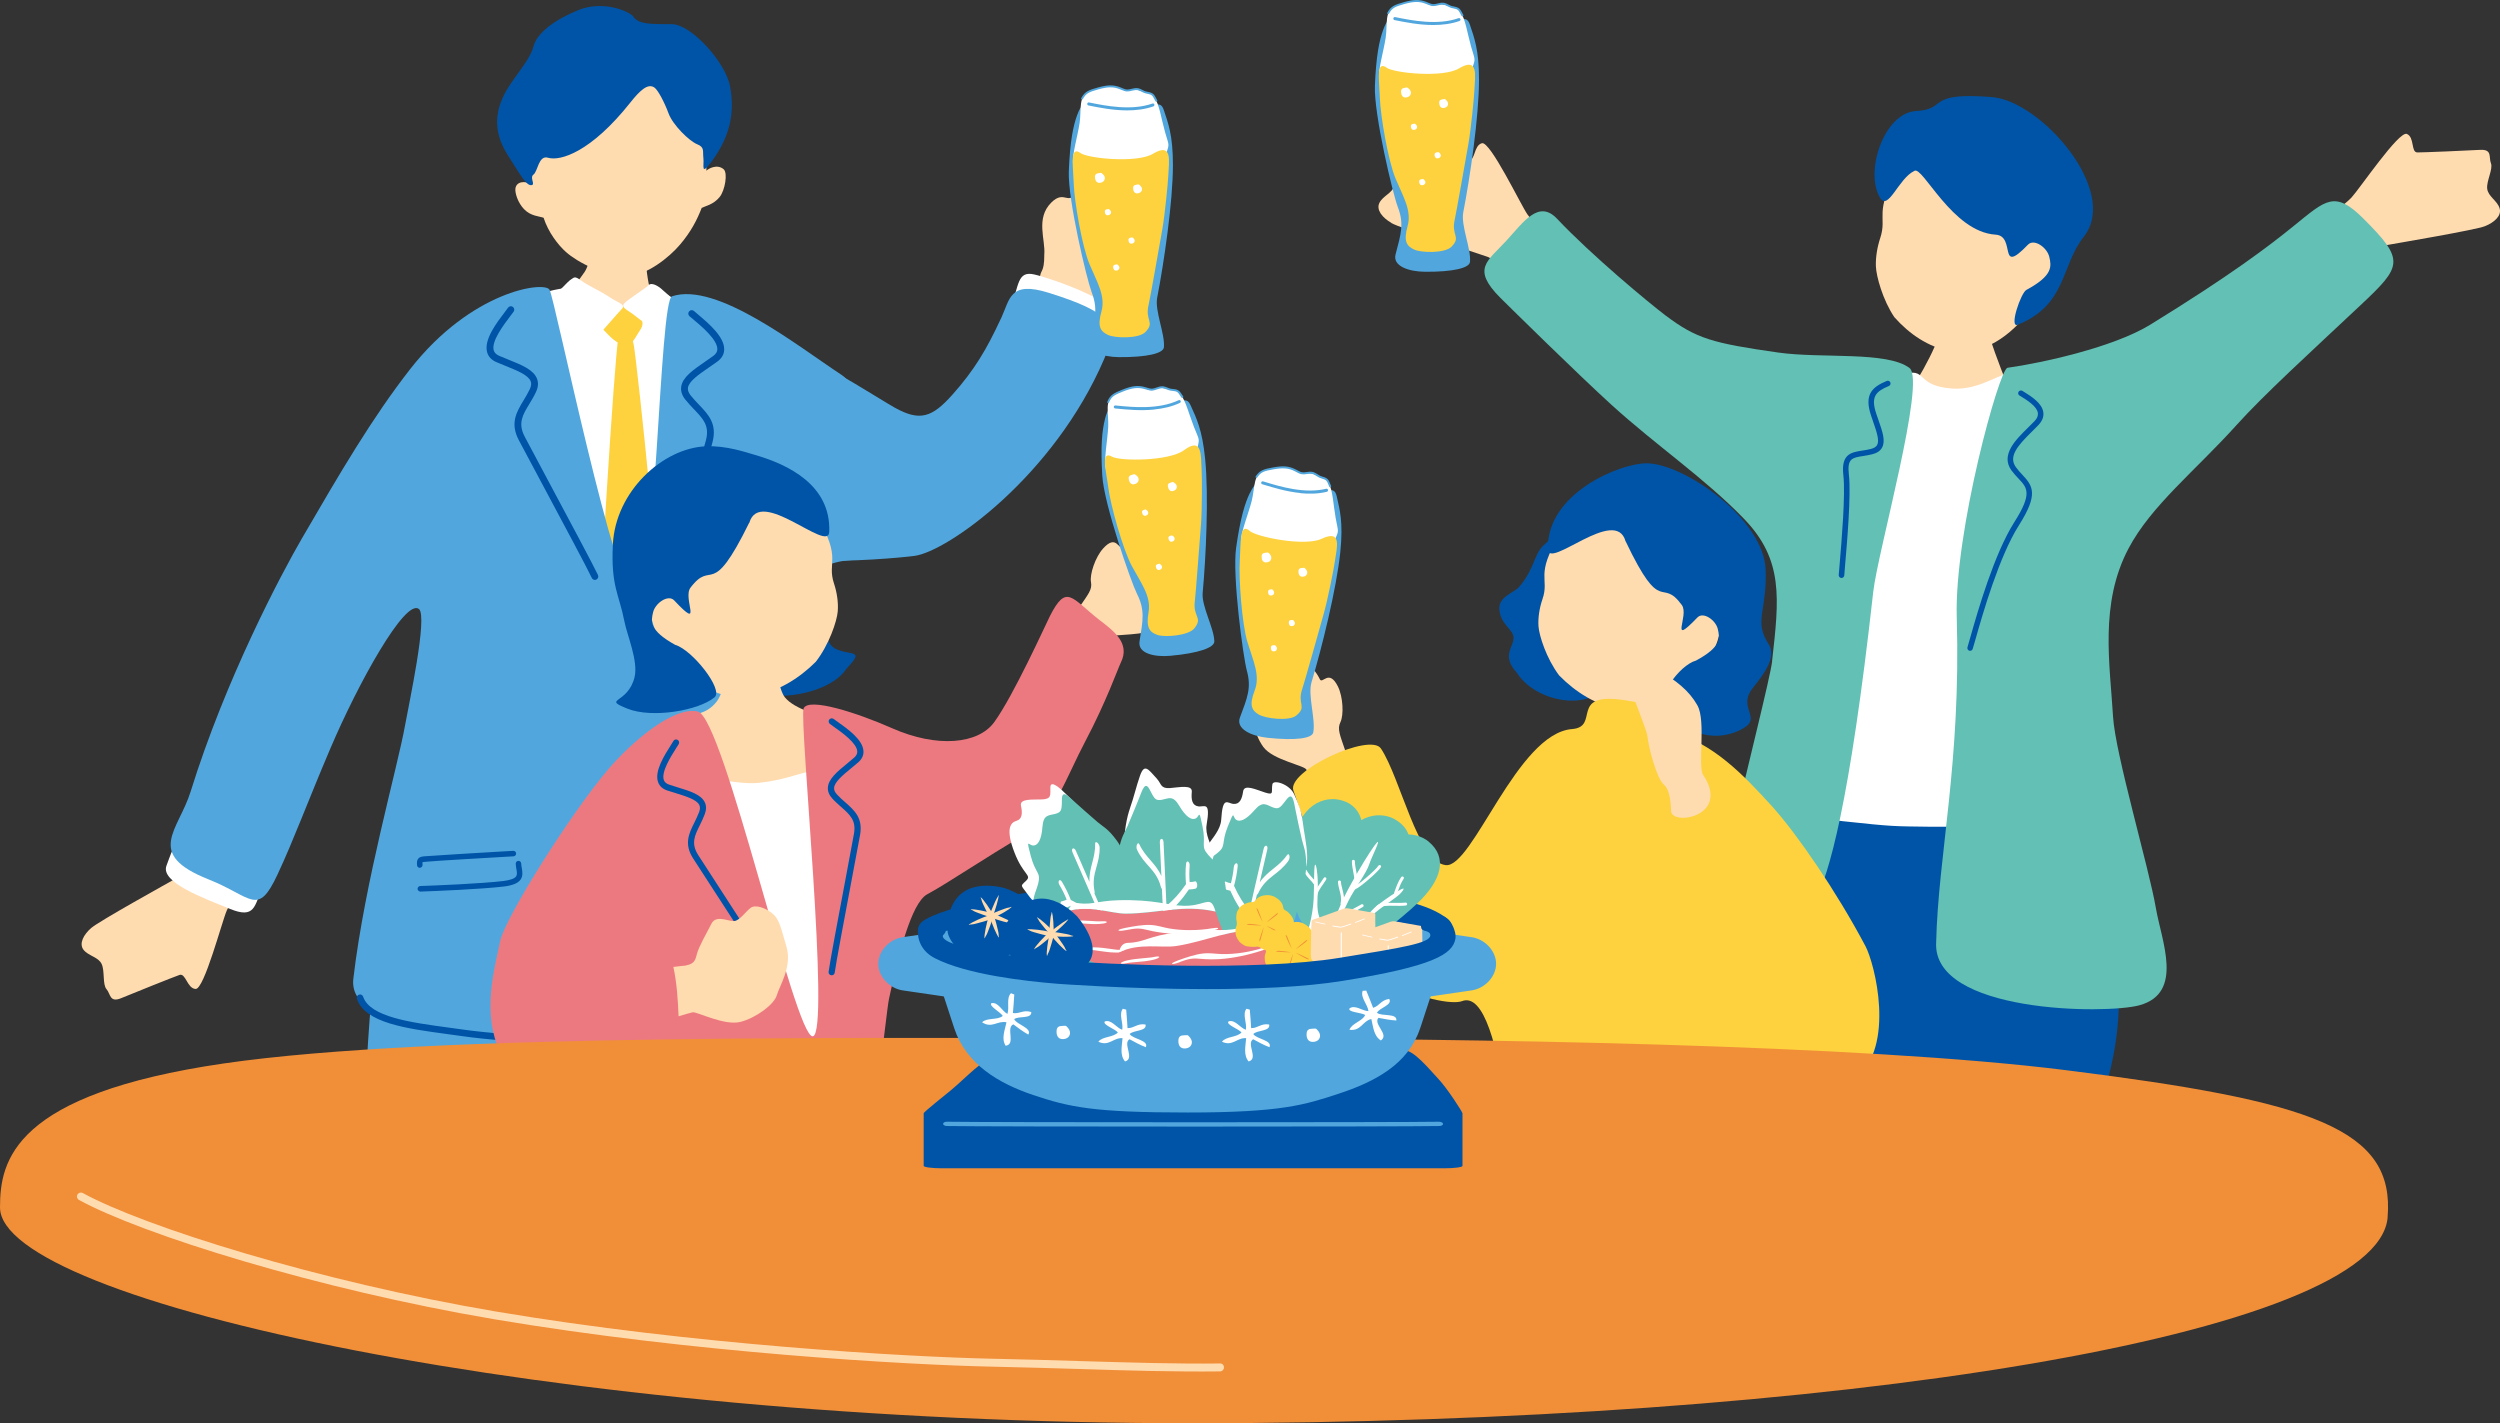 <?xml version="1.0" encoding="UTF-8"?>
<svg id="_レイヤー_2" data-name="レイヤー 2" xmlns="http://www.w3.org/2000/svg" viewBox="0 0 349.66 199.06">
  <rect x="0" y="0" width="349.66" height="199.06" fill="#333333" stroke="none"/>
  <defs>
    <style>
      .cls-1 {
        fill: #51a7dd;
      }

      .cls-2 {
        fill: #ed7980;
      }

      .cls-3, .cls-4 {
        fill: #fff;
      }

      .cls-4, .cls-5 {
        fill-rule: evenodd;
      }

      .cls-5, .cls-6 {
        fill: #62c0b4;
      }

      .cls-7 {
        fill: #ffdbb0;
      }

      .cls-8 {
        fill: #f18e38;
      }

      .cls-9 {
        fill: #0054a7;
      }

      .cls-10 {
        fill: #fdd23e;
      }
    </style>
  </defs>
  <g id="_レイヤー_" data-name="レイヤー２">
    <g>
      <g>
        <path class="cls-7" d="M12.79,129.77c1.1-.95,10.4-6.1,12.33-7.19.88-.5,2.02-2.95,3.21-5.77,1.05-2.62,10.78-1.33,8.08,2.92-1.81,3.19-4.07,6.2-4.68,7.59-.68,1.54-3.17,11.07-4.37,11-1.2-.07-1.37-2.27-2.26-1.96-.89.31-6.54,2.58-8.16,3.25s-1.47-.61-2.04-1.26c-.58-.65-.22-2.57-.69-3.54s-1.83-1.1-2.52-1.96c-.68-.87,0-2.14,1.09-3.08Z"/>
        <path class="cls-3" d="M36.65,124.27c-1.07,2.38-.96,4.31-4.51,2.84-3.56-1.46-9.73-3.68-8.86-6.02,1.13-3.04,1.05-3.42,3.39-2.9,2.34.51,10.96,3.93,9.99,6.08Z"/>
        <path class="cls-1" d="M77.54,129.29c5.08-.07,4.97,0,12.13-.77,7.16-.78,10.15-2.87,11.57.74s1.92,8.96,1.92,13.65c0,9.96.3,15.32-.21,21.33-.51,6.01-22.4,9.38-41.59,5.33-7.01-1.48-10.57-8.53-10.24-16.85.4-9.92,1.13-18.13,2.13-21.12,1.01-2.99,19.21-2.23,24.29-2.31Z"/>
        <path class="cls-7" d="M145.42,39.16c-.02.78-.19,1.71,1.02,2.35,4.05,2.15,4.57,3,6.98,1.32.89-.62,3.75-2.35,5.65-4.68,2.27-2.77,2.19-5.74,2.12-7.56-.08-2.16-3.41-4.65-4.63-5.03-2.59-.82-5.06-.39-5.83,1.04-1.31,2.43-1.77-.19-3.7,1.74-2.21,2.21-.79,5.18-.97,7.25.01,2.77-.6,1.95-.64,3.57Z"/>
        <path class="cls-3" d="M155.96,44.51c-1.07,2.38-1.33,6.06-4.89,4.6-3.56-1.46-10.55-3.8-9.68-6.15,1.13-3.04.9-5.1,3.23-4.58,2.34.51,12.31,3.98,11.33,6.13Z"/>
        <path class="cls-1" d="M140,44.54c-2.02,4.35-3.7,7.19-6.79,10.66-2.86,3.21-4.56,3.77-8.08,1.81-1.83-1.02-8.1-5.12-14.22-8.1-2.88-1.41-17.44,15.46-12.51,25.31,3,6,25.67,4.02,29.5,3.53,4.62-.6,19.52-11.17,26.54-27.56,2.05-4.78,1.05-6.47-7.73-9.23-5.52-1.73-5.44.87-6.7,3.58Z"/>
        <path class="cls-7" d="M90.16,31.55c-.4-.04-5.62-.13-6.11-.22-.27.82-1.62,5.77-2.28,6.7-1.52,2.12-4.81,6.72-6.25,8.85-1.22,1.81,4.77,5.26,7.44,5.4,10.06.55,13.88,1.46,12.89-2.64-.39-1.59-3.53-6.29-4.63-8.41-1.07-2.06-1.11-9.12-1.06-9.68Z"/>
        <path class="cls-3" d="M97.51,44.59c-.28-1.25-6.19-5.03-7.15-3.93-.75.85-2,2.33-3.34,2.49-1.21.14-4.48-2.57-5.13-2.93-1.22-.69-7.52,1.06-8.82,1.57-.37.12-4.84,5.5-5.28,7.4-1.01,10.25,1.02,14.8-1.44,24.91.08.87-.3,3.42-.59,5-.47,2.56-4.13,23.97-4.63,28.51-.69,6.25,2.43,28.61,5.13,28.74s21.63,3.27,24.59,3.23c2.96-.04,11.94.87,12.06-.42.09-1,1.97-45.17.76-55.61-1.65-14.09-4.22-25.65-6.15-38.94Z"/>
        <path class="cls-10" d="M85.59,43.12c1.11-.31,1.14-.64,2.41-.03,1.27.62,2.45,1.75,1.55,3.05-.86,1.25-1.04,2.23-2.43,2.02-1.15-.17-2.26-1.62-2.95-2.27-.69-.65-.12-2.26,1.42-2.78Z"/>
        <path class="cls-3" d="M77.39,41.47c.67-.55,2.04-2.14,2.48-2.39.43-.24.46-.55,1.4.15.93.7,2.78,1.5,4.13,2.42.84.58,2.15.95,1.64,1.49-.85.9-2.35,2.66-2.91,3.27-.35.38-3.5-1.28-4.84-2.24-1.35-.97-2.75-1.28-1.88-2.71Z"/>
        <path class="cls-3" d="M92.71,40.59c-.44-.45-1.52-1.19-1.99-.71-.47.48-2.85,1.95-3.41,2.56-.53.57.55.98,1.21,1.49,1.28,1,2.29,1.85,2.77,1.42.82-.73,2.79-2.55,2.84-3.16.05-.51-.67-.89-1.42-1.6Z"/>
        <path class="cls-10" d="M86.51,46.99c-.68,4-2.69,39.09-2.88,41.8-.19,2.71,4.33,11.52,5.42,12.7,1.09,1.18,2.61-6.39,3.24-10.12.73-4.35-3.21-40.69-3.64-43.07s-1.82-2.79-2.14-1.31Z"/>
        <path class="cls-1" d="M110.65,133.34c-1.4-6.15-1.27-18.04-1.46-20.51-.23-2.99-1.87-23.09-1.52-26.31.26-2.35,5.52-7.89,11.35-8.18,8.63-.42,2.88-23.14-1.28-25.88-6.26-4.12-17.49-13.08-23.75-11.02-1.78.59-2.24,42.11-5.05,42.18-2.81.07-11.34-41.86-12.08-43.1-.74-1.24-10.93.15-19.48,11.09-5.33,6.83-9.81,14.5-15.14,23.67-2.9,4.99-10.66,19.62-15.57,35.41-1.71,5.5-6.47,8.74,2.49,12.3,6.13,2.43,6.86,5.32,9.67-.71,2.26-4.83,4.12-9.95,7.39-17.63,3.89-9.13,10.46-20.97,12.37-19.48,1.28,1-1.42,13.36-1.94,16.3-1.04,5.84-5.64,21.84-7.23,35.42-.97,8.31,22.23,7.99,32.23,9.57,7.03,1.12,4.67-16.74,7.74-15.77,2.68.85,2.29,13.65,5.48,13.97,11.34,1.13,19.88,6.64,15.79-11.33Z"/>
        <path class="cls-9" d="M83.18,81.11c-.17-.01-.33-.11-.41-.28-.47-1.05-4.37-8.34-7.21-13.65-1.45-2.71-2.65-4.95-3.02-5.66-1.22-2.36-.29-3.9.69-5.53.3-.49.6-1,.87-1.56.2-.43.25-.79.12-1.11-.34-.86-1.86-1.48-3.48-2.13-.43-.17-.87-.35-1.31-.54-.7-.3-1.14-.78-1.31-1.42-.45-1.74,1.33-4.07,2.51-5.62.17-.22.32-.41.43-.58.16-.22.46-.26.67-.11.22.16.26.46.11.67-.12.17-.28.37-.45.6-.93,1.23-2.67,3.51-2.34,4.79.09.34.34.59.76.78.43.18.86.36,1.28.53,1.9.76,3.53,1.42,4.02,2.68.22.57.17,1.2-.15,1.87-.28.6-.6,1.13-.91,1.64-.95,1.57-1.64,2.71-.66,4.59.37.71,1.56,2.94,3.01,5.65,2.85,5.33,6.75,12.63,7.24,13.71.11.24,0,.53-.24.64-.07.03-.15.05-.23.04Z"/>
        <path class="cls-9" d="M93.54,83.32c.17-.05.3-.18.34-.37.23-1.13,2.45-9.09,4.06-14.9.83-2.97,1.51-5.41,1.71-6.19.68-2.57-.56-3.87-1.88-5.25-.4-.42-.81-.85-1.19-1.33-.29-.38-.41-.72-.36-1.05.14-.91,1.5-1.85,2.94-2.84.38-.26.77-.53,1.16-.81.62-.45.95-1.01.97-1.67.06-1.79-2.18-3.68-3.67-4.94-.21-.18-.4-.33-.55-.47-.2-.18-.51-.16-.68.04-.18.2-.16.51.04.68.16.14.35.3.57.48,1.18.99,3.37,2.84,3.33,4.16-.01.35-.2.65-.57.92-.38.27-.76.54-1.14.8-1.68,1.16-3.14,2.16-3.34,3.49-.09.6.09,1.21.55,1.79.41.52.84.97,1.25,1.4,1.27,1.33,2.19,2.29,1.65,4.33-.21.78-.89,3.21-1.71,6.17-1.62,5.82-3.84,13.79-4.08,14.96-.05.26.11.52.38.57.08.02.16.01.23,0Z"/>
        <g>
          <path class="cls-9" d="M58.74,124.69c-.19-.03-.33-.18-.34-.37,0-.21.16-.39.38-.4,1.69-.05,8.6-.33,11.62-.7.95-.12,1.55-.33,1.77-.63.19-.26.13-.63.05-1.06-.04-.25-.08-.5-.09-.74,0-.21.17-.39.38-.39.2,0,.39.17.39.38,0,.2.04.41.08.62.09.53.19,1.13-.19,1.65-.37.49-1.1.79-2.3.94-3.05.37-10,.66-11.69.71-.02,0-.04,0-.06,0Z"/>
          <path class="cls-9" d="M58.66,121.37c-.18-.02-.32-.17-.33-.35-.04-.4-.02-.71.18-.94.23-.27.56-.29,1.06-.33l.33-.02c1.34-.11,7.4-.47,10.31-.64l1.57-.09c.21-.01.4.15.41.36.01.21-.15.4-.36.41l-1.57.09c-2.91.17-8.96.52-10.29.64l-.35.03c-.22.02-.47.03-.54.07,0,0,0,.06.02.35.02.21-.14.4-.35.42-.03,0-.06,0-.09,0Z"/>
        </g>
        <g>
          <path class="cls-7" d="M98.8,23.89c.1-8.18-3.05-17.81-13.05-17.32s-12.55,11.04-11.64,19.17c-.49-.44-2.09-.47-2.03.87.03.63.39,1.77,1.21,2.64.95,1,2.17.99,2.74,1.21.65,2.02,2.02,3.8,3.13,4.79,1.6,1.43,5.37,3.41,8.64,3.34,2.61-.06,5.74-2.52,7.34-4.41,1.51-1.78,2.37-3.46,3-5.1.55-.28,1.64-.46,2.51-1.52.75-.92,1.17-3.37.56-3.89-.93-.79-2.17-.06-2.41.21Z"/>
          <path class="cls-9" d="M88.56,2.27c-.79-.8-4.32-2.22-7.67-.86-3.35,1.36-5.77,3.21-6.26,5.04-.49,1.83-2.03,3.44-3.42,5.59-3.26,5.04-1.01,8.38.3,10.43,1.31,2.05,2.1,3.46,2.78,3.43.69-.03-.27-1.04.33-1.49.6-.44.71-2.74,2.02-2.35,1.71.51,6.01-.76,11.53-7.73,1.3-1.64,2.46-2.76,3.38-2.07.49.36,1.37,2.01,1.97,3.63.6,1.61,2.9,3.85,3.98,4.28s.76.94.88,1.96c.12,1.01-.44,2.64,1.25.32,2.72-3.74,3.08-7.1,2.47-10.4-.61-3.29-5.39-8.66-8.15-8.67-2.76-.01-4.71.07-5.41-1.11Z"/>
        </g>
        <g>
          <g>
            <path class="cls-1" d="M150.64,16.14c1.08-2.96,1.57-.94,6.42-.94,4.38,0,5.15-1.5,5.73.24.59,1.79,1.26,3.43,1.26,7.64,0,5.15-1.26,13.72-2.2,18.55-.36,1.85,1.11,5.08.94,6.94-.08.85-2.34,1.41-6.3,1.38-2.29-.02-4.54-.8-4.11-2.43.76-2.88,1.22-4.28.3-6.66-.66-1.73-3.35-12.94-3.19-16.92.17-4.21.61-6.31,1.15-7.8Z"/>
            <path class="cls-3" d="M152.42,12.76c-1.65.56-1.14,2.57-1.42,4.44-.28,1.87-1.09,4.5-.92,5.79.17,1.29,1.49,1.05,6.38,1.17,4.89.12,6.34-1.79,6.73-2.93.39-1.14.27-.96-.24-2.75-.51-1.79-.8-3.9-1.48-4.83-.68-.94-.26-.31-1.71-.88-1.76-.69-1.58.37-2.97-.33s-2.66-.25-4.37.33Z"/>
            <path class="cls-10" d="M151.12,21.41c1.08.76,7.9,1.44,10.13.1,2.8-1.68,2.23,1.09,2.16,2.96-.04.97-.46,5.36-.83,7.52-.34,1.95-1.73,9.81-1.93,10.64-.54,2.27.94,2.39-.46,3.82-.92.94-4.25.86-5.23.39-.99-.47-1.52-1.09-.91-3.27.61-2.18-.62-4.12-1.67-6.63-1.05-2.5-2.12-8.81-2.2-11.23-.08-2.42-.6-5.4.94-4.31Z"/>
            <path class="cls-1" d="M157.67,15.44c-1.98,0-3.88-.38-5.23-.65l-.21-.04c-.11-.02-.18-.13-.16-.25.02-.12.13-.19.24-.17l.21.04c2.14.43,5.72,1.15,8.67.11.11-.04.23.02.26.13.04.11-.02.23-.13.27-1.17.41-2.43.56-3.66.56Z"/>
          </g>
          <path class="cls-3" d="M154.41,25.28c.15-.21.2-.56-.13-.89-.33-.33-.32-.2-.65-.16s-.49.2-.49.5c.01.46.21.86.62.85.41-.01.57-.21.64-.29Z"/>
          <path class="cls-3" d="M156.49,37.67c.1-.14.13-.35-.08-.56-.21-.21-.2-.13-.41-.1-.2.03-.31.13-.31.31,0,.29.13.54.39.53.26,0,.36-.13.4-.19Z"/>
          <path class="cls-3" d="M158.63,33.9c.1-.14.13-.35-.08-.56-.21-.21-.2-.13-.41-.1-.2.03-.31.13-.31.31,0,.29.13.54.39.53.26,0,.36-.13.4-.19Z"/>
          <path class="cls-3" d="M155.32,29.93c.1-.14.13-.35-.08-.56-.21-.21-.2-.13-.41-.1-.2.03-.31.13-.31.31,0,.29.13.54.39.53.26,0,.36-.13.4-.19Z"/>
          <path class="cls-3" d="M159.62,26.79c.14-.19.18-.5-.12-.81-.3-.3-.29-.18-.58-.14-.29.04-.45.18-.44.45,0,.42.19.77.56.76s.51-.19.58-.27Z"/>
          <path class="cls-1" d="M161.72,14.23s-.09-.02-.11-.07c-.07-.12-.13-.23-.18-.33-.23-.44-.32-.61-.98-.72-.36-.06-.61-.19-.82-.3-.32-.17-.57-.3-1.14-.16-.86.22-.98.18-1.56-.05-.11-.04-.23-.1-.39-.15-.86-.33-1.62-.31-2.92.05-1.26.36-1.72.52-2.16,1.35-.03.07-.12.09-.18.06-.07-.04-.09-.12-.05-.19.49-.93,1.07-1.13,2.32-1.48,1.36-.38,2.17-.39,3.09-.05.16.06.28.11.39.16.53.22.6.24,1.4.04.67-.17.99,0,1.33.18.21.11.42.22.74.27.8.14.93.39,1.18.86.05.09.1.2.17.32.04.07.02.15-.05.19-.02.01-.04.02-.07.02Z"/>
        </g>
        <path class="cls-9" d="M80.61,146.18c-.55,0-1.21-.05-1.99-.12-.66-.07-1.7-.12-2.99-.2-2.89-.16-7.26-.4-11.28-.98-.62-.09-1.24-.17-1.88-.26-5.62-.76-11.44-1.54-12.55-4.93-.08-.24.05-.5.29-.58.24-.08.5.05.58.29.94,2.84,6.71,3.61,11.8,4.3.63.08,1.27.17,1.88.26,3.98.57,8.32.81,11.2.97,1.31.07,2.36.13,3.03.2,3.73.37,4.1-.13,4.84-1.13.09-.12.18-.24.28-.37.64-.82,1.41-4.73,2.06-10.46.03-.25.26-.44.51-.41.25.03.44.26.41.51-.49,4.29-1.27,9.67-2.25,10.93l-.27.36c-.78,1.05-1.35,1.65-3.69,1.62Z"/>
      </g>
      <path class="cls-9" d="M89,96.55c-.23-.35-.3-.76-.18-1.13.21-.64.64-1.11,1.17-1.24.41-.1.8,0,1.12.31h0c.46.44.58,1.07.31,1.68-.27.61-.83,1.03-1.34,1-.01,0-.02,0-.04,0-.42-.04-.8-.26-1.04-.62ZM90.71,94.9c-.17-.16-.37-.22-.58-.17-.33.08-.62.41-.77.86-.06.2-.02.43.11.63.15.22.37.36.64.37.23.02.59-.24.77-.66.1-.23.21-.67-.18-1.04h0Z"/>
      <path class="cls-9" d="M88.83,109.9c-.23-.35-.3-.76-.18-1.13.21-.64.64-1.11,1.17-1.24.4-.1.8,0,1.12.31h0c.46.44.58,1.07.31,1.69-.27.61-.83,1.03-1.34,1-.01,0-.02,0-.04,0-.42-.04-.8-.26-1.04-.62ZM90.55,108.26c-.17-.16-.37-.22-.58-.17-.33.08-.62.41-.77.86-.06.2-.02.43.11.63.15.22.36.36.64.37.23.02.59-.24.77-.66.1-.23.21-.67-.18-1.04h0Z"/>
      <g>
        <path class="cls-7" d="M277.55,42.98c-.29-.01-4.14.12-4.5.06-.17.65-2.1,4.63-2.46,5.44-1.76,4.03-5.23,9.09-5.61,9.48,4.07,4.05,15.97,6.28,18.97,2.9-.75-.43-5.58-12.8-5.84-14.4-.19-1.17-.58-3.04-.56-3.48Z"/>
        <path class="cls-3" d="M265.98,52.44c3.74-1.24,1.69,1.56,7.15,1.91,3.97.25,7.09-2.57,8.52-2.18,6.84,1.85,13.12,9.43,12.63,16.79.37.18-4.05,7.57-2.9,18.54-.21.9-2.8,29.26-2,34.03.79,4.78-7.78,2.47-10.64,2.22-2.86-.25-23.51-4.53-26.61-4.99-3.1-.46-4.02-2.9-4.15-4.26-.54-5.65.12-11.6,2.87-22.4,3.74-14.57,10.66-37.74,15.13-39.66Z"/>
        <path class="cls-9" d="M269.91,115.63c-5.08-.07-4.97,0-12.13-.77-7.16-.78-10.15-2.87-11.57.74-1.42,3.61-1.92,8.96-1.92,13.65,0,9.96-1.29,24.67-.78,30.68.51,6.01,22.75,2.56,42.37,2.28,7.17-.1,10.78-14.83,10.44-23.15-.4-9.92-1.13-18.13-2.13-21.12s-19.21-2.23-24.29-2.31Z"/>
        <path class="cls-7" d="M347.54,31.64c-1.35.53-11.83,2.3-14.02,2.69-1,.18-2.89,2.12-4.94,4.38-1.86,2.13-10.61-2.32-6.66-5.44,2.76-2.41,5.9-4.5,6.94-5.61,1.15-1.23,6.66-9.39,7.77-8.93,1.11.47.54,2.59,1.48,2.59.94,0,7.02-.26,8.77-.36,1.75-.1,1.18,1.06,1.51,1.87.33.8-.65,2.49-.52,3.57.13,1.07,1.37,1.64,1.72,2.69.36,1.04-.7,2.02-2.05,2.55Z"/>
        <path class="cls-7" d="M194.59,31.19c1.26.72,11.37,4.02,13.47,4.73.96.32,2.54,2.52,4.24,5.05,1.53,2.38,10.83-.73,7.38-4.4-2.38-2.79-5.17-5.32-6.04-6.57-.96-1.38-5.2-10.27-6.37-9.97-1.17.3-.91,2.48-1.84,2.35-.93-.13-6.9-1.29-8.62-1.65-1.72-.35-1.33.88-1.77,1.62-.44.75.27,2.56,0,3.6-.28,1.04-1.59,1.42-2.1,2.4-.51.98.4,2.1,1.66,2.82Z"/>
        <g>
          <g>
            <path class="cls-1" d="M193.45,4.2c1.08-2.96,1.57-.94,6.42-.94,4.38,0,5.15-1.5,5.73.24.59,1.79,1.26,3.43,1.26,7.64,0,5.15-1.26,13.72-2.2,18.55-.36,1.85,1.11,5.08.94,6.94-.08.85-2.34,1.41-6.3,1.38-2.29-.02-4.54-.8-4.11-2.43.76-2.88,1.22-4.28.3-6.66-.66-1.72-3.35-12.94-3.19-16.92.17-4.21.61-6.31,1.15-7.8Z"/>
            <path class="cls-3" d="M195.23.82c-1.65.56-1.14,2.57-1.42,4.44s-1.09,4.5-.92,5.79c.17,1.29,1.49,1.05,6.38,1.17,4.89.12,6.34-1.79,6.73-2.93.39-1.14.27-.96-.24-2.75-.51-1.79-.8-3.9-1.48-4.83-.68-.94-.26-.31-1.71-.88-1.76-.69-1.58.37-2.97-.33s-2.66-.25-4.37.33Z"/>
            <path class="cls-10" d="M193.93,9.47c1.08.76,7.9,1.44,10.13.1,2.8-1.68,2.23,1.09,2.16,2.96-.04.97-.46,5.36-.83,7.52-.34,1.95-1.73,9.81-1.92,10.64-.54,2.27.94,2.39-.46,3.82-.92.94-4.25.86-5.23.39-.99-.47-1.52-1.09-.91-3.27.61-2.18-.62-4.12-1.67-6.63-1.05-2.5-2.12-8.81-2.2-11.23-.08-2.42-.6-5.4.94-4.31Z"/>
            <path class="cls-1" d="M200.48,3.5c-1.98,0-3.88-.38-5.23-.65l-.21-.04c-.11-.02-.18-.13-.16-.25.02-.12.13-.19.24-.17l.21.04c2.14.43,5.72,1.15,8.67.11.11-.04.23.02.26.13.04.11-.02.23-.13.27-1.17.41-2.43.56-3.66.56Z"/>
          </g>
          <path class="cls-3" d="M197.22,13.34c.15-.21.2-.56-.13-.89-.33-.33-.32-.2-.65-.16-.32.04-.49.2-.49.5.01.46.21.86.62.85.41-.01.57-.21.64-.29Z"/>
          <path class="cls-3" d="M199.29,25.73c.1-.14.13-.35-.08-.56-.21-.21-.2-.13-.41-.1-.2.03-.31.13-.31.31,0,.29.13.54.39.53.26,0,.36-.13.4-.19Z"/>
          <path class="cls-3" d="M201.44,21.97c.1-.14.13-.35-.08-.56-.21-.21-.2-.13-.41-.1-.2.03-.31.13-.31.31,0,.29.13.54.39.53.26,0,.36-.13.4-.19Z"/>
          <path class="cls-3" d="M198.13,17.99c.1-.14.13-.35-.08-.56-.21-.21-.2-.13-.41-.1-.2.03-.31.13-.31.31,0,.29.13.54.39.53.26,0,.36-.13.4-.19Z"/>
          <path class="cls-3" d="M202.43,14.85c.14-.19.18-.5-.12-.81-.3-.3-.29-.18-.58-.14-.29.04-.45.18-.44.45,0,.42.19.77.56.76s.51-.19.58-.27Z"/>
          <path class="cls-1" d="M204.53,2.29s-.09-.02-.11-.07c-.07-.12-.13-.23-.18-.33-.23-.44-.32-.61-.98-.72-.36-.06-.61-.19-.82-.3-.32-.17-.57-.3-1.14-.16-.86.22-.98.18-1.56-.05-.11-.04-.23-.1-.39-.15-.86-.33-1.62-.31-2.92.05-1.26.36-1.72.52-2.16,1.35-.03.07-.12.09-.18.06-.07-.04-.09-.12-.05-.19.49-.93,1.07-1.13,2.32-1.48,1.36-.38,2.17-.39,3.09-.05.16.06.28.11.39.16.53.22.6.24,1.4.04.67-.17.99,0,1.33.18.21.11.42.22.74.27.8.14.93.39,1.18.86.05.09.1.2.17.32.04.07.02.15-.05.19-.02.01-.05.02-.07.02Z"/>
        </g>
        <path class="cls-6" d="M247.85,92.47c1-8.8,1.6-14.15-3.88-19.86-5.4-5.61-12.37-10.34-18.56-15.97-4.75-4.32-14.23-13.66-15.54-14.96-4.12-4.12-1.83-5.12.86-8.06,2.37-2.59,4.49-5.74,7.05-3.02,4.79,5.08,12.87,11.79,15.18,13.53,4.32,3.24,6.51,3.86,15.76,5.18,6.04.86,15.22-.22,18.35,2.16,2.34,1.77-4.46,25.75-5.07,31.3-3.33,29.93-6.2,39.44-8.09,43.17-2.92,3.51-5.83,5.4-13.04,4.03-1.21-.23-.76-3.37,1.81-15.04,1.5-6.77,4.93-20.22,5.18-22.45Z"/>
        <path class="cls-6" d="M280.78,51.44c4.8-.67,14.83-2.87,19.95-6.02,11.22-6.91,16.47-10.89,20.07-13.81,4.53-3.67,5.75-5.04,9.78-1.01,5.83,5.83,5.41,6.6-.43,12.09-7.12,6.69-13.45,12.45-17.34,16.76-5.71,6.34-11.94,11.26-15.11,17.27-4.08,7.73-2.59,16.19-2.16,23.53.3,5.13,5.05,21.24,5.98,26.7.78,4.63,3.98,11.92-2.28,13.65-4.67,1.29-29.04,1.09-28.44-8.82.29-12.25,3.48-25,2.88-45.44-.35-11.97,5.95-34.74,7.09-34.89Z"/>
        <path class="cls-9" d="M275.52,91.03s-.06,0-.09-.02c-.2-.07-.31-.28-.25-.49.09-.28.24-.8.43-1.49.98-3.45,3.28-11.52,6.12-16,2.55-4.01,1.81-4.79.59-6.09-.31-.33-.67-.71-1-1.16-1.55-2.16.61-4.29,2.35-5.99.3-.3.6-.59.87-.87.38-.39.53-.77.49-1.14-.12-.94-1.52-1.81-2.36-2.33l-.22-.13c-.18-.11-.24-.35-.12-.53.11-.18.35-.23.53-.12l.21.13c1.02.63,2.56,1.59,2.72,2.89.08.61-.16,1.21-.7,1.77-.27.29-.58.58-.88.89-2.01,1.97-3.34,3.49-2.26,4.99.3.42.62.76.93,1.09,1.47,1.56,2.23,2.73-.5,7.03-2.78,4.38-5.06,12.38-6.03,15.79-.2.7-.35,1.23-.44,1.51-.06.17-.22.28-.4.27Z"/>
        <path class="cls-9" d="M257.53,80.84c-.21-.02-.37-.2-.36-.41.02-.33.07-.86.13-1.53.27-3.16.83-9.74.52-12.43-.35-2.99,1.11-3.21,2.65-3.45.38-.06.79-.12,1.21-.23.45-.12.73-.3.87-.56.34-.63-.08-1.84-.56-3.24-.1-.28-.2-.58-.3-.88-.96-2.88.08-3.95,2.2-4.83.2-.08.42.01.5.21.08.2-.01.42-.21.5-1.85.77-2.55,1.51-1.76,3.87.1.3.2.59.3.87.57,1.63,1.02,2.92.52,3.86-.25.46-.69.77-1.36.94-.45.12-.88.18-1.29.25-1.55.24-2.26.35-2,2.6.32,2.76-.24,9.39-.52,12.58-.06.66-.1,1.19-.12,1.52-.02.21-.2.37-.41.36Z"/>
        <g>
          <path class="cls-7" d="M283.04,44.47c-3.28,3.9-7.34,5.31-10.34,4.66-3-.65-5.58-2.32-7.75-4.77-1.63-2.41-2.53-5.74-2.58-7.1-.05-1.25.18-2.67.61-3.98,1.01-3.06-.95-3.43,2.42-9.33,1.02-1.79,2.45-5.83,10.66-4.57,7.21,1.1,20.65,13.52,6.99,25.09Z"/>
          <path class="cls-9" d="M267.74,23.91c-2.2,1.03-3.65,5.67-4.79,3.75-2.19-3.68.58-11.88,5.03-12.13,4.58-.26,1.21-2.71,10.63-1.95,6.87.55,17.86,13.14,12.86,19.49-3.31,4.2-2.34,9.49-9.25,12.35-1.29.53.44-4.51,1.21-4.88,3.75-2.02,3.49-3.31,3.19-4.62-.31-1.31-2.12-2.59-2.98-1.7-4.27,4.44-1.62-1.22-4.52-1.4-6.09-.37-10.22-9.69-11.37-8.92Z"/>
        </g>
      </g>
      <path class="cls-10" d="M250.01,149.32c-16.09,1.13-19.82-38.08-18.43-39.18,2.06-1.63,7.38-3.68,8.09-1.82,1.16,3,15.09,30.34,15.09,30.34,0,0,3.9,10.04-4.76,10.65Z"/>
      <path class="cls-2" d="M79.69,137.13s14.3-3.88,15.29-2.42c1.48,2.17,3.14,7.62,1.24,8.2-3.07.94-15.31,5.99-15.31,5.99l-1.22-11.77Z"/>
      <g>
        <g>
          <path class="cls-9" d="M212.17,94.13c2.05,3.14,6.73,4.51,9.81,3.58,6.56-1.98-.54-7.2-1.06-10.03-.38-2.07-.16-5.8-.83-7.33-.67-1.53,1.3-9.19-4.17-4.11-1.44,1.34-1.19,3.18-3.44,5.84-.7.83-2.98,1.37-2.77,3.22.24,2.22,2.03,2.69,1.98,3.99-.05,1.31-1.71,2.46.49,4.83Z"/>
          <path class="cls-7" d="M237.25,95c-3.39,3.67-7.66,4.92-10.86,4.23-3.2-.69-5.97-2.36-8.32-4.76-1.78-2.35-2.8-5.57-2.89-6.87-.08-1.2.13-2.56.56-3.81,1.01-2.91-1.08-3.31,2.36-8.9,1.04-1.7,6.85-9.25,15.58-7.86,7.67,1.23,10.67,20.28,3.57,27.96Z"/>
          <path class="cls-9" d="M227.36,75.72c-1.37-5.04-10.79,4.03-10.87,1.09-.21-7.83,10.17-12.07,13.88-12.01,5.17.08,16.31,7.71,16.58,14.89.21,5.72-1.69,7.21.39,10.35,1.19,1.8-.51,4.08-2.16,6.15-2.38,2.97,1.66,4.23-1.77,5.9-4.26,2.08-7.98-.17-10.31-2.49-1.79-1.79,1.79-6.58,4.11-7.21,3.58-1.93,3.34-3.16,3.05-4.41-.29-1.25-2.03-2.47-2.85-1.62-4.08,4.24-1.09-.27-2.19-1.75-2.96-4.03-2.75,1.83-7.85-8.9Z"/>
        </g>
        <path class="cls-7" d="M188.2,105.13c-.82-2.44-1.19-3.15-.72-4.13.48-.99.37-3.53-.35-4.98-1.26-2.54-2.17-.26-2.53-1.02s-1.18-1.92-2.02-2.28c-1.77-.76-2.94-.89-5.32.75-2.38,1.64-1.83,3.39-2.13,4.85-.26,1.29.2,4.3,1.57,6.16,1.37,1.86,5.85,2.57,6.04,3.2.5,1.67-.15,4.1.52,5.09,1.1,2.23,7.99-.56,6.37-3.44-.42-.9-1.35-3.98-1.42-4.18Z"/>
        <path class="cls-10" d="M180.9,110.57c2.57,7.1,6.65,22.66,11.78,25.83,5.73,3.54,10.62,4.08,11.78,3.63,6.25-2.45,7.51,31.16,8.74,31.77,1.19.6,6.22.74,12.03.6,2.04-.05,4.19-.13,6.29-.24,7.81-.41,15.04,3.22,17.12,2.54,1.09-.35,8.57,1.82,9.97-7.93.18-1.25-.5-14.71.91-15.86,5.65-4.62,2.68-16.15,1.39-18.58-4.08-7.7-9.6-15.74-13.14-19.64-4.07-4.48-8.11-8.61-13.7-10.27-2.57-.76,1.96-3.26-7.1-4.53-7.55-1.06-3.14,3.77-7.1,4.08-7.7.6-13.91,19.47-17.67,19.03-3.93-.45-6.29-12.15-9.06-16.31-1.51-2.27-13.22,3.16-12.24,5.89Z"/>
        <path class="cls-7" d="M237.41,98.67c1.22,2.12.02,8.53.8,9.71,3.87,5.82-4.32,7.14-4.48,5.1-.07-.91-.06-2.92-1.04-3.77-.98-.85-2.13-5.21-2.27-6.72-.08-.85-2.15-5.87-2.73-7.65-.32-.98.66-1.6,2.12-1.28.51.11.68-1.35,1.81-.63,2.98,1.91,4.58,3.11,5.8,5.24Z"/>
        <g>
          <g>
            <path class="cls-1" d="M174.82,68.96c1.37-2.83,1.65-.79,6.48-.3,4.36.43,5.28-.98,5.67.81.41,1.84.92,3.54.49,7.73-.52,5.12-2.61,13.53-4.03,18.24-.54,1.81.6,5.17.25,7-.16.84-2.47,1.17-6.41.75-2.28-.25-4.44-1.24-3.85-2.83,1.04-2.79,1.64-4.14.96-6.6-.49-1.78-2.05-13.21-1.49-17.15.59-4.17,1.23-6.22,1.91-7.64Z"/>
            <path class="cls-3" d="M176.93,65.78c-1.69.4-1.39,2.45-1.86,4.28s-1.53,4.37-1.49,5.67c.04,1.3,1.37,1.19,6.23,1.8,4.86.6,6.48-1.15,6.98-2.25.5-1.1.37-.93.03-2.77-.33-1.84-.41-3.96-.99-4.96-.59-1-.23-.34-1.61-1.04-1.69-.86-1.61.21-2.92-.62-1.31-.84-2.62-.52-4.38-.1Z"/>
            <path class="cls-10" d="M174.77,74.25c1,.87,7.72,2.21,10.07,1.11,2.95-1.39,2.11,1.3,1.86,3.16-.13.97-.98,5.29-1.58,7.4-.53,1.91-2.69,9.59-2.97,10.4-.76,2.21.7,2.47-.84,3.75-1.01.84-4.31.43-5.25-.13-.94-.56-1.4-1.24-.58-3.35.82-2.11-.21-4.16-1-6.76-.79-2.6-1.24-8.98-1.08-11.39.16-2.41-.06-5.44,1.37-4.2Z"/>
            <path class="cls-1" d="M181.88,68.96c-1.97-.2-3.82-.77-5.13-1.17l-.21-.06c-.11-.03-.17-.15-.14-.26.03-.11.14-.18.26-.14l.21.06c2.09.64,5.58,1.71,8.62.97.11-.03.22.04.25.16.03.11-.04.23-.15.26-1.21.3-2.48.32-3.7.2Z"/>
          </g>
          <path class="cls-3" d="M177.66,78.43c.17-.2.25-.54-.04-.9-.29-.37-.3-.23-.63-.22s-.51.15-.53.45c-.03.46.13.87.53.9.41.03.59-.15.67-.23Z"/>
          <path class="cls-3" d="M178.5,90.96c.11-.13.16-.34-.02-.57-.18-.23-.19-.14-.39-.14-.2,0-.32.1-.34.28-.02.29.08.55.34.57.26.02.37-.09.42-.14Z"/>
          <path class="cls-3" d="M181.01,87.43c.11-.13.16-.34-.02-.57-.18-.23-.19-.14-.39-.14-.2,0-.32.1-.34.28-.02.29.08.55.34.57.26.02.37-.09.42-.14Z"/>
          <path class="cls-3" d="M178.11,83.15c.11-.13.16-.34-.02-.57-.18-.23-.19-.14-.39-.14-.2,0-.32.1-.34.28-.02.29.08.55.34.57.26.02.37-.09.42-.14Z"/>
          <path class="cls-3" d="M182.7,80.45c.16-.18.23-.48-.04-.81-.26-.33-.27-.21-.57-.2-.29,0-.46.14-.48.4-.03.41.11.79.48.82.37.03.53-.14.6-.21Z"/>
          <path class="cls-1" d="M186.03,68.16s-.09-.03-.11-.08c-.06-.13-.1-.24-.14-.34-.19-.46-.26-.63-.91-.81-.36-.1-.58-.25-.79-.38-.3-.2-.54-.35-1.12-.27-.88.13-.99.08-1.55-.21-.1-.05-.22-.12-.37-.19-.82-.41-1.59-.47-2.91-.24-1.29.23-1.76.35-2.28,1.13-.04.06-.13.08-.19.04-.06-.04-.08-.13-.03-.19.58-.88,1.18-1.02,2.46-1.25,1.39-.25,2.19-.18,3.07.26.15.07.27.14.38.19.51.27.57.3,1.39.18.68-.1.98.1,1.31.31.19.13.4.26.71.35.78.21.89.48,1.08.97.04.1.08.21.14.33.03.07,0,.15-.07.18-.02.01-.05.01-.07.01Z"/>
        </g>
      </g>
      <g>
        <path class="cls-7" d="M150.78,85.19c1.45-2.13,2.01-2.71,1.81-3.78s.6-3.49,1.7-4.7c1.9-2.1,2.15.34,2.71-.29.56-.63,1.65-1.53,2.57-1.65,1.91-.25,3.07-.06,4.92,2.17,1.85,2.22.84,3.76.73,5.24-.1,1.32-1.36,4.08-3.19,5.5-1.83,1.42-6.32.88-6.68,1.44-.93,1.47-.97,3.99-1.88,4.76-1.67,1.84-7.53-2.71-5.19-5.04.64-.75,2.38-3.46,2.51-3.64Z"/>
        <path class="cls-9" d="M118.33,93.6c-2.15,3.21-8.83,4.38-11.99,3.38-6.73-2.13,4.35-8.55,4.92-11.46.42-2.13,2.15-1.57,4.44,1.2.71.86-1.2,3.54,2.06,4.36,1.84.47,2.87.1.57,2.51Z"/>
        <path class="cls-7" d="M94.34,92.84c3.44,3.83,7.82,5.17,11.13,4.51s6.18-2.35,8.63-4.79c1.87-2.4,2.96-5.7,3.07-7.04.1-1.23-.1-2.64-.53-3.93-1-3.02,1.15-3.4-2.31-9.2-1.05-1.76-6.93-9.62-15.94-8.3-7.92,1.16-11.26,20.74-4.06,28.75Z"/>
        <path class="cls-9" d="M104.8,73.13c1.48-5.17,11.06,4.3,11.18,1.27.27-6.54-5.74-9.45-10.47-10.8-1.1-.31-3.9-1.31-6.81-1.18-6.02.27-12.61,6.31-12.98,13.71-.3,5.89.88,6.98,1.61,10.78.38,1.95,1.97,5.57,1.42,7.81-.94,3.81-4.63,2.93-.99,4.4,3.44,1.38,9.95.27,12.18-1.59,1.29-1.08-3.13-6.66-5.51-7.34-3.66-2.03-3.39-3.3-3.08-4.58.32-1.28,2.12-2.52,2.95-1.63,4.15,4.42,1.13-.27,2.27-1.78,3.11-4.11,2.81,1.92,8.2-9.06Z"/>
        <path class="cls-7" d="M108.24,91.31c-.38,0-5.39.34-5.87.29-.19.81-1.13,5.23-2.12,6.51-1.54,1.98-3.18,1.53-4.79,2.64-1.73,1.19-3.65,3.6-3.46,5.6.02,2.78.2,13.04.3,13.98.73,6.27,12.26,6.32,14.83,6.24,9.68-.29,16.45-3.19,16.74-12.38-.49-3.84-3.28-9.43-7.94-13.29-1.21-1-4.69-1.59-6.15-3.36-.93-1.13-1.54-5.7-1.53-6.23Z"/>
        <path class="cls-3" d="M92.73,107.84c2.92.05,10.02,2.03,13.43,1.65,3.41-.38,4.79-1.09,8.18-1.89,3.39-.8,4.64,3.07,4.92,8.08.28,5-.31,20.24.24,25.9.55,5.66-.41,7.56-7.74,7.93-7.33.37-17.98.43-18.34-6.83-.36-7.26-4.88-33.26-.69-34.85Z"/>
        <path class="cls-2" d="M119.65,168.49c2.44-7.33,4.23-26.63,4.69-28.79,1.28-5.97,3.09-13.39,5.34-14.62,3.3-1.8,7.79-4.94,13.75-8.41,3.84-2.24,5.79-8.12,8.32-12.9,2.99-5.65,4.61-10.28,5.01-11.09,1.39-2.77-1.1-4.5-2.99-5.97-3.95-3.09-4.59-5.12-6.93-.53-.55,1.08-5.04,11.04-7.78,14.82-2.24,3.09-8,3.63-14.29.85-4.89-2.16-11.69-4.35-12.37-2.77-.66,1.54,3.78,45.58,1.28,45.86-2.5.28-12.44-44.65-16.1-45.43-3.52-.75-9.47,4.5-12.57,8.16-5.3,6.25-14.34,20.67-15.05,23.94-.82,4.06-2.61,10.04,0,15.57,3.63,7.68,8.1,2.35,8.32,12.58.11,5.32.21,7.47,4.91,7.68,7.5.34,18.88,1.45,21.76,1.49,10.21.14,14.08,1.49,14.72-.43Z"/>
        <path class="cls-9" d="M107.92,136.73c-.16,0-.31-.08-.39-.22-.5-.91-4.53-7.11-7.48-11.65-1.5-2.31-2.74-4.22-3.13-4.83-1.27-2.01-.56-3.46.2-4.99.23-.46.46-.94.66-1.46.15-.4.16-.73.02-1-.37-.74-1.78-1.18-3.27-1.64-.4-.12-.8-.25-1.21-.38-.65-.22-1.08-.61-1.28-1.17-.54-1.52.88-3.74,1.81-5.21.13-.21.25-.39.34-.55.12-.21.39-.27.59-.15.2.12.27.39.15.59-.1.16-.22.35-.36.57-.74,1.17-2.12,3.34-1.72,4.46.1.3.35.51.74.64.4.13.79.26,1.19.38,1.75.54,3.26,1,3.79,2.08.24.49.24,1.06,0,1.68-.21.56-.45,1.05-.69,1.54-.73,1.48-1.25,2.54-.24,4.15.38.61,1.62,2.51,3.12,4.82,2.95,4.54,6.99,10.77,7.51,11.7.12.21.04.47-.17.59-.06.04-.13.05-.2.05Z"/>
        <path class="cls-9" d="M116.48,136.38c.15-.06.25-.19.27-.35.12-1.03,1.49-8.31,2.49-13.62.51-2.71.93-4.95,1.06-5.66.41-2.35-.8-3.41-2.08-4.54-.39-.34-.79-.69-1.16-1.1-.29-.31-.42-.61-.4-.91.06-.83,1.2-1.77,2.4-2.76.32-.27.65-.54.97-.81.52-.45.77-.98.74-1.57-.08-1.61-2.23-3.12-3.65-4.13-.2-.14-.38-.27-.53-.38-.19-.14-.46-.1-.61.09-.14.19-.1.46.09.61.15.11.34.24.54.39,1.13.8,3.23,2.28,3.29,3.46.02.31-.13.6-.44.87-.32.27-.64.54-.95.8-1.42,1.16-2.64,2.17-2.72,3.37-.04.54.18,1.07.63,1.56.4.44.82.8,1.22,1.16,1.23,1.09,2.13,1.88,1.8,3.74-.12.71-.55,2.94-1.05,5.65-1,5.32-2.38,12.62-2.5,13.68-.03.24.14.45.38.48.07,0,.14,0,.21-.03Z"/>
        <path class="cls-7" d="M95.63,135.09c1.33-.22,1.58-.56,1.83-1.62.26-1.06,1.31-2.83,2.04-4.27.73-1.44,2.69-.08,3.45-.44.76-.35,1.28-1.17,1.99-1.75.71-.58,2.17,0,3.1.76.93.75,1.17,1.93,1.97,4.69.8,2.76-1.01,5.47-1.36,6.73-.35,1.27-2.87,3.17-5.1,3.74-2.23.56-6-1.42-6.66-1.35-.11.01-.84.22-1.98.56-.1-2.3-.24-4.66-.73-6.9.71-.07,1.22-.13,1.44-.17Z"/>
        <g>
          <g>
            <path class="cls-1" d="M154.53,58.66c.78-3.05,1.46-1.1,6.3-1.58,4.36-.44,4.98-2,5.72-.33.77,1.73,1.6,3.29,2.01,7.48.51,5.12.11,13.78-.35,18.68-.18,1.88,1.61,4.95,1.63,6.81,0,.86-2.19,1.64-6.13,2-2.28.21-4.6-.34-4.33-2.01.47-2.95.79-4.38-.36-6.66-.83-1.65-4.62-12.54-4.85-16.52-.25-4.2-.02-6.34.37-7.87Z"/>
            <path class="cls-3" d="M155.97,55.13c-1.58.72-.88,2.67-.97,4.56-.1,1.89-.63,4.59-.34,5.85.3,1.26,1.58.9,6.46.53,4.88-.37,6.13-2.41,6.4-3.59s.18-.98-.51-2.72c-.69-1.73-1.18-3.8-1.95-4.66-.77-.86-.29-.28-1.79-.7-1.82-.51-1.54.53-2.99-.03s-2.67.01-4.31.76Z"/>
            <path class="cls-10" d="M155.52,63.87c1.15.65,8,.65,10.09-.91,2.62-1.95,2.33.86,2.45,2.73.06.97.08,5.38-.08,7.57-.15,1.97-.75,9.93-.86,10.78-.31,2.32,1.18,2.28-.08,3.85-.82,1.02-4.14,1.28-5.17.91-1.03-.37-1.62-.94-1.23-3.17.39-2.23-1.03-4.04-2.32-6.43s-2.99-8.55-3.3-10.95-1.13-5.32.51-4.38Z"/>
            <path class="cls-1" d="M161.45,57.28c-1.97.2-3.9,0-5.26-.13l-.22-.02c-.11-.01-.2-.11-.19-.23.01-.12.11-.2.22-.19l.22.02c2.17.22,5.8.58,8.64-.76.1-.05.23,0,.27.1.05.11,0,.23-.1.28-1.13.53-2.36.8-3.59.92Z"/>
          </g>
          <path class="cls-3" d="M159.18,67.39c.13-.23.14-.58-.22-.88-.36-.3-.34-.17-.66-.09-.32.07-.47.25-.44.54.06.46.3.83.7.78.4-.05.54-.26.61-.36Z"/>
          <path class="cls-3" d="M162.48,79.51c.08-.14.09-.36-.14-.55-.23-.19-.22-.1-.41-.06-.2.05-.3.16-.27.34.04.29.19.52.44.49.25-.03.34-.17.38-.23Z"/>
          <path class="cls-3" d="M164.24,75.55c.08-.14.09-.36-.14-.55-.23-.19-.22-.1-.41-.06-.2.05-.3.16-.27.34.04.29.19.52.44.49.25-.03.34-.17.38-.22Z"/>
          <path class="cls-3" d="M160.55,71.92c.08-.14.09-.36-.14-.55-.23-.19-.22-.1-.41-.06-.2.05-.3.16-.27.34.04.29.19.52.44.49.25-.03.34-.17.38-.22Z"/>
          <path class="cls-3" d="M164.52,68.37c.12-.21.13-.52-.2-.79-.32-.27-.31-.15-.59-.08-.29.07-.43.23-.39.49.05.41.27.75.63.7s.49-.24.55-.32Z"/>
          <path class="cls-1" d="M165.36,55.66s-.09-.01-.12-.06c-.08-.11-.15-.22-.21-.31-.27-.42-.38-.57-1.05-.62-.37-.03-.62-.13-.85-.22-.34-.14-.6-.24-1.15-.04-.83.3-.96.28-1.56.1-.11-.03-.24-.07-.4-.11-.89-.24-1.65-.15-2.9.34-1.22.48-1.66.69-2.01,1.56-.03.07-.11.1-.17.07-.07-.03-.1-.11-.07-.18.4-.98.95-1.23,2.16-1.71,1.31-.52,2.12-.61,3.07-.35.16.04.29.08.41.12.55.16.62.18,1.4-.1.65-.23.98-.1,1.34.05.22.09.44.18.77.2.81.06.97.3,1.26.74.06.09.12.19.2.3.04.06.03.15-.03.19-.02.01-.04.02-.07.03Z"/>
        </g>
      </g>
      <g>
        <path class="cls-8" d="M333.95,170.24c-1.37,16.49-77.44,28.82-167.23,28.82S0,181.97,0,168.87c0-6.55,1.87-15.84,31.29-20.13,29.42-4.29,90.5-3.52,135.39-3.52,40.33,0,93.7.89,122.12,4.44,34.84,4.35,46.17,8.24,45.14,20.59Z"/>
        <g>
          <g>
            <path class="cls-9" d="M204.55,155.71v7.35c0,.19-1.12.34-2.49.34h-70.36c-1.37,0-2.51-.15-2.51-.34v-7.35c0-.19,3.33-2.82,3.83-3.24,2.17-1.82,4.63-4.52,6-4.52l57.36-1.06c1.37,0,3.43,2.55,4.78,3.99,1.29,1.37,3.39,4.65,3.39,4.84Z"/>
            <path class="cls-1" d="M167.09,157.57c-15.93,0-31.93-.03-34.65-.08-.3,0-.54-.15-.53-.31.01-.17.22-.3.56-.29,5.45.1,63.95.1,68.79,0,.33.02.55.13.57.29.01.17-.22.31-.52.31-2.42.05-18.28.08-34.21.08Z"/>
          </g>
          <g>
            <path class="cls-1" d="M202.06,130.86c0,3.25-16.13,5.89-36.02,5.89s-36.02-2.64-36.02-5.89,16.13-5.89,36.02-5.89,36.02,2.64,36.02,5.89Z"/>
            <path class="cls-9" d="M130.03,131.78c-.44,0-.88-.18-1.2-.53-.6-.66-.55-1.69.12-2.29,2.46-2.23,17.77-5.21,27.77-5.4,9.99-.19,26.68.27,31.9,1.09.57.09,1.15.18,1.73.26,4.64.7,9.44,1.42,12.18,3.67.69.57.79,1.59.22,2.28-.57.69-1.65.86-2.28.22-2.01-2.04-6.39-2.33-10.6-2.97-.59-.09-1.17-.18-1.75-.27-4.58-.72-20.69-1.26-31.34-1.05-10.24.2-24.44,2.34-25.66,4.57-.2.37-.7.42-1.08.42Z"/>
            <g>
              <path class="cls-1" d="M135.76,136.07c0,2.12-1.54,3.62-3.42,3.34l-6.08-.89c-1.88-.28-3.42-1.95-3.42-3.72s1.54-3.45,3.42-3.72l6.08-.89c1.88-.28,3.42,1.23,3.42,3.34v2.54Z"/>
              <path class="cls-1" d="M196.33,136.07c0,2.12,1.54,3.62,3.42,3.34l6.08-.89c1.88-.28,3.42-1.95,3.42-3.72s-1.54-3.45-3.42-3.72l-6.08-.89c-1.88-.28-3.42,1.23-3.42,3.34v2.54Z"/>
            </g>
            <g>
              <g>
                <g>
                  <path class="cls-6" d="M187.15,111.83c3.36.6,4.25,3.76,2.82,8.33-.83,2.67-3.61,10.33-6.2,9.92-3.37-.53-3-7.25-2.9-10.81.17-6.27,3.9-7.87,6.28-7.44Z"/>
                  <path class="cls-3" d="M183.74,125.63c-.12,2.63-.9,4.94-1.34,6.31-.59,1.83-3.91,5.83-2.77,8.09,1,1.98,3.54,1.05,3.96-.64.67-2.72,3.71-8.61,2.41-9.55-1.18-.86-1.9-1.25-1.72-4.46.13-2.3-.08-3.94-.24-4.33-.32-.77-.21,2.58-.3,4.6Z"/>
                </g>
                <path class="cls-3" d="M183.81,123.73s-.05-.04-.07-.07c-.13-.2-.28-.36-.45-.54-.26-.28-.56-.6-.91-1.18-.06-.1-.03-.23.07-.29.1-.06.23-.03.29.07.33.54.61.84.86,1.11.17.19.34.36.49.59.06.1.04.23-.06.29-.07.05-.15.05-.22,0Z"/>
                <path class="cls-3" d="M183.88,125.69c-.07-.04-.11-.11-.11-.2.05-.8.54-1.49.97-2.1.14-.2.28-.4.4-.59.06-.1.18-.13.28-.07,0,0,0,0,0,0,.1.06.13.19.07.29-.13.2-.27.4-.41.61-.42.59-.85,1.2-.9,1.88,0,.12-.11.2-.22.19-.03,0-.06-.01-.09-.03Z"/>
              </g>
              <g>
                <g>
                  <path class="cls-6" d="M199.83,117.73c2.63,2.17,1.86,5.36-1.62,8.64-2.03,1.92-8.21,7.23-10.27,5.61-2.68-2.12.94-7.79,2.77-10.85,3.23-5.38,7.26-4.94,9.12-3.41Z"/>
                  <path class="cls-3" d="M191.12,127.82c-2.04,1.67-3.64,2.54-5.01,3.02-1.81.64-6.01,5.57-6.12,8.09-.11,2.53,1.9,3.05,3.29,1.48,1.86-2.09,3.06-5.02,3.77-6.45.85-1.71,1.86-3.07,4.17-5.31,2.3-2.24,4.47-3.1,5.07-4.24.39-.74-3.24,1.82-5.16,3.39Z"/>
                </g>
                <path class="cls-3" d="M192.6,127.03s-.04-.03-.06-.05c-.08-.09-.07-.22.02-.29.52-.45,1.46-.43,2.46-.41.52,0,1.07.02,1.56-.04.12-.01.22.07.23.18.01.11-.07.22-.18.23-.53.06-1.08.05-1.62.04-.91-.02-1.77-.03-2.18.31-.07.06-.16.07-.24.02Z"/>
                <path class="cls-3" d="M195.09,125.09c-.09-.05-.13-.16-.09-.26.04-.11.09-.24.14-.38.18-.5.43-1.18.83-1.77.07-.1.2-.12.29-.06.1.06.12.19.06.29-.37.55-.6,1.18-.78,1.68-.05.15-.1.28-.15.4-.04.11-.16.16-.27.12,0,0-.02,0-.02-.01Z"/>
              </g>
              <g>
                <path class="cls-6" d="M195.01,114.55c3,1.62,2.87,4.89.09,8.79-1.62,2.28-6.65,8.69-8.98,7.5-3.04-1.56-.59-7.82.61-11.18,2.12-5.91,6.16-6.26,8.29-5.11Z"/>
                <path class="cls-3" d="M192.55,117.89c-.84.87-4.35,6.82-5.07,8.71-.93,2.46-2.39,4.42-3.24,5.57-1.13,1.55-5.28,4.42-4.9,6.92.38,2.5,2.92,3,3.98,1.19,1.42-2.41,1.88-5.79,2.3-7.33.5-1.84,1.56-4.04,2.97-6.93.78-1.6,2.57-3.96,2.94-5.2.24-.8,1.74-3.7,1.01-2.94Z"/>
                <path class="cls-3" d="M189.54,123.05c-.07-.04-.11-.11-.11-.19,0-.07-.06-.38-.11-.65-.11-.57-.25-1.27-.24-1.74,0-.12.09-.21.21-.21.12,0,.21.1.21.21,0,.43.13,1.14.24,1.66.08.43.12.64.12.75,0,.12-.1.2-.22.2-.03,0-.06-.01-.09-.03Z"/>
                <path class="cls-3" d="M189.36,124.38s-.08-.07-.1-.12c-.04-.11.03-.23.14-.26.51-.16,3.07-2.37,3.38-2.91.06-.1.18-.14.28-.08.1.06.14.18.08.28-.33.58-2.94,2.88-3.62,3.1-.06.02-.12.01-.17-.02Z"/>
                <path class="cls-3" d="M187.6,126.56c-.08-.04-.12-.13-.1-.23.15-.68,0-1.28-.16-1.86-.09-.36-.19-.73-.21-1.11,0-.12.08-.21.2-.22.12,0,.21.08.22.2.02.34.11.67.2,1.03.16.63.33,1.28.16,2.06-.02.11-.14.18-.25.16-.02,0-.04-.01-.06-.02Z"/>
                <path class="cls-3" d="M186.65,129.09c-.1-.06-.14-.18-.08-.28.26-.46,1.28-.98,2.36-1.53.55-.28,1.08-.55,1.47-.79.1-.06.23-.03.29.07.06.1.03.23-.07.29-.41.25-.94.52-1.5.81-.89.45-1.99,1.01-2.19,1.36-.06.1-.18.14-.28.08Z"/>
              </g>
            </g>
            <g>
              <path class="cls-3" d="M150.46,113.46c-.25-1.44-.03-1.06-1.13-2.17s-2.39-2.24-2.42-1.19c-.03,1.06.22,1.65-1.16,1.71-1.38.05-3.17-.14-2.95.89.22,1.03.19,1.87-.65,2.11-.84.24-1.52,1.16-.27,4.41,1.25,3.25,2.49,3.14,1.62,3.98-.87.84-.78.45.54,2.29,1.33,1.85,5.33,1.75,7.61.39,2.27-1.36-1.06-11.66-1.19-12.43Z"/>
              <g>
                <path class="cls-5" d="M149.25,135.56c1.4,1.4,6.87,3.33,8.68,1.03.02-.03.05-.06.07-.09.14-.17.28-.34.43-.5,1.71-1.92,3.59-3.2,2.28-7.45-1.44-4.68-3.26-9.27-4.5-10.97-1.24-1.7-1.91-1.93-2.66-2.57-1.81-1.57-2-1.74-3.06-2.69-1.06-.95-1.97-1.97-1.97-.47,0,1.5-.07,1.75-.95,1.99-.88.24-1.64.05-1.77,1.83-.13,1.78-.64,2.61-1.29,2.59-.64-.02-1.03-1.12-.35,1.43.67,2.55,1.46,2.27,1.05,3.88-.42,1.61-1.04,1.96-.4,4.52.64,2.56,3.04,6.07,4.44,7.47Z"/>
                <path class="cls-3" d="M150.61,132.88c1.23.97,2.38,1.95,3.52,2.02,1.13.07,1.99-.56,2.82-1.2.08.15.15.3.22.46.36.77.65,1.57.82,2.33.14-.17.28-.34.43-.5-.1-.33-.21-.66-.33-.99.68-.61,1.07-1.63,1.44-2.69.21-.61.51-1.19.63-1.91.1-.59-.14-1.33-.45-2.05-.26-.61-.73-.39-.48.21.15.34.32.75.32,1.08,0,.29-.12.51-.2.72-.17.5-.34,1-.52,1.49-.3.85-.62,1.69-1.15,2.2-.69-1.48-1.57-2.75-2.34-4.17-.84-1.55-1.55-3.26-2.26-4.9.03-.07.04-.18.01-.32-.27-1.29-.04-2.3.21-3.19.25-.9.52-1.78.5-2.94-.01-.55-.64-1.06-.63-.51.04,2.08-.87,3.27-.8,5.32-.63-1.44-1.26-2.88-1.88-4.32-.26-.61-.74-.39-.48.21.75,1.73,1.5,3.46,2.26,5.19.43.98.86,1.98,1.3,2.97-1.23-.27-2.5-.79-3.8-1.52-.34-.88-.75-1.72-1.23-2.52-.33-.55-.68-.1-.35.45.39.65.72,1.32,1,2.03-.24.11-.49.2-.75.25-.14.03-.13.34-.03.57.12.27.31.39.44.36.29-.06.56-.16.82-.28.02-.01.04-.02.05-.04,0,0,.01,0,.02.01,1.44.83,2.84,1.38,4.2,1.66.03,0,.05,0,.07,0,.17.36.34.71.51,1.06.59,1.18,1.29,2.25,1.93,3.37-.74.57-1.51,1.16-2.51,1.14-.49-.01-1.03-.17-1.59-.55-.57-.38-1.15-.88-1.71-1.33-.41-.32-.45.49-.04.81Z"/>
              </g>
            </g>
            <g>
              <path class="cls-9" d="M140.45,124.19c-4.64-1.12-8,.71-7.92,6.01.02,1.2,1.91,3.81,4.75,4.05,4.44.37,8.3-3.33,7.92-6.01-.37-2.68-4.75-4.05-4.75-4.05Z"/>
              <g>
                <path class="cls-7" d="M138.39,127.99c-.06.2.1.91.47.1.38-.81.82-2.52.82-2.8,0-.27-.05.06-.24.31-.19.25-1.05,2.39-1.05,2.39Z"/>
                <path class="cls-7" d="M138.87,128.37c.05-.21-.22-1.02-.56-.18-.34.83-.66,2.65-.62,2.95.04.3.05-.06.24-.3.19-.24.94-2.46.94-2.46Z"/>
                <path class="cls-7" d="M139.05,128.1c-.08-.2-.76-.71-.57.17.19.88.96,2.55,1.16,2.78.2.23,0-.08.03-.39.02-.31-.62-2.56-.62-2.56Z"/>
                <path class="cls-7" d="M138.94,127.78c-.21-.06-1.03.15-.22.55.81.4,2.6.84,2.9.82.3-.01-.06-.06-.28-.26-.23-.21-2.39-1.11-2.39-1.11Z"/>
                <path class="cls-7" d="M138.64,128.34c.21.04,1.01-.23.18-.57-.84-.34-2.65-.63-2.95-.6-.3.04.06.05.3.24.25.19,2.47.92,2.47.92Z"/>
                <path class="cls-7" d="M138.5,128.62c.2-.09.69-.77-.18-.57-.88.21-2.53,1.02-2.76,1.22-.22.2.08,0,.39.02.31.01,2.55-.68,2.55-.68Z"/>
                <path class="cls-7" d="M138.56,127.86c-.19.1-.62.84.23.55.85-.29,2.42-1.25,2.63-1.48.2-.22-.08,0-.39.02-.31.01-2.47.91-2.47.91Z"/>
                <path class="cls-7" d="M138.42,128.33c.12.18.89.54.52-.28-.36-.83-1.45-2.31-1.69-2.49-.24-.18,0,.08.05.38.04.31,1.12,2.39,1.12,2.39Z"/>
              </g>
            </g>
            <g>
              <path class="cls-3" d="M182.18,114.83c-.17-1.45-.53-2.34-1.18-3.76-.65-1.41-2.91-2.09-3.04-1.38-.19,1.04.31,1.58-1.01,1.16-1.32-.42-2.93-1.21-3.08-.17-.15,1.04-.46,1.82-1.33,1.76-.87-.06-1.53-1.23-1.74,2.24-.08,1.34-1.28,2.63-1.73,3.32-.66,1.01.33,3.15.95,5.34s8.64-.26,11.24-.76,1.26-4.82.93-7.76Z"/>
              <g>
                <path class="cls-5" d="M166.4,131.36c.29,1.96,3.55,6.76,6.36,5.99.04-.01.08-.02.12-.03.22-.06.43-.11.64-.15,2.52-.53,4.79-.43,6.27-4.63,1.63-4.62,2.89-9.39,2.9-11.49,0-2.1-.39-2.68-.61-3.65-.52-2.34-.58-2.59-.86-3.98-.28-1.4-.41-2.76-1.31-1.56s-1.1,1.37-1.95,1.04c-.85-.33-1.35-.93-2.51.42-1.16,1.35-2.07,1.71-2.58,1.32-.51-.4-.16-1.51-1.14.94-.98,2.45-.17,2.7-1.47,3.74-1.29,1.04-2,.96-3.01,3.4-1.01,2.44-1.17,6.69-.88,8.65Z"/>
                <path class="cls-3" d="M169.09,130.02c.41,1.51.75,2.98,1.62,3.72.87.73,1.94.73,2.98.71-.03.17-.06.33-.09.5-.17.83-.41,1.65-.72,2.37.22-.06.43-.11.64-.15.12-.32.23-.65.32-.99.91-.09,1.83-.68,2.76-1.31.54-.37,1.12-.65,1.64-1.16.43-.42.68-1.15.86-1.91.15-.64-.36-.75-.51-.11-.09.36-.19.79-.38,1.06-.17.23-.4.34-.59.46-.43.3-.87.6-1.3.89-.74.5-1.5.99-2.23,1.08.33-1.6.38-3.14.6-4.74.24-1.75.69-3.54,1.1-5.28.07-.04.14-.12.2-.25.55-1.2,1.34-1.87,2.06-2.44.73-.57,1.48-1.12,2.15-2.07.32-.45.12-1.24-.2-.79-1.2,1.7-2.65,2.11-3.81,3.8.35-1.53.7-3.06,1.06-4.59.15-.64-.36-.75-.51-.11-.43,1.84-.85,3.67-1.27,5.51-.24,1.05-.49,2.11-.72,3.16-.82-.95-1.54-2.12-2.15-3.48.25-.91.42-1.83.51-2.75.06-.64-.49-.49-.55.16-.07.75-.21,1.49-.4,2.23-.26-.05-.51-.13-.75-.24-.13-.06-.31.19-.37.44-.07.29.01.5.14.56.27.12.54.21.83.26.02,0,.04,0,.07,0,0,0,0,.01,0,.02.67,1.52,1.47,2.8,2.38,3.83.02.02.04.03.05.04-.08.39-.15.77-.22,1.16-.23,1.3-.3,2.57-.45,3.86-.94.02-1.91.03-2.7-.58-.39-.3-.73-.75-.95-1.39-.23-.65-.4-1.39-.59-2.09-.13-.5-.65.12-.52.62Z"/>
              </g>
            </g>
            <g>
              <path class="cls-3" d="M158.07,112.95c.5-1.37.85-2.97,1.37-4.44.63-1.81,1.17-.9,2.33.36.71.78.51,1.45,1.89,1.35,1.38-.11,3.13-.5,3.03.54-.1,1.05.03,1.88.89,2.02.86.14,1.77-.84,1.18,2.59-.23,1.33.64,2.86.92,3.63.41,1.13-1.05,2.99-2.15,4.98-1.1,1.99-6.15-.39-8.57-1.48-2.42-1.09-1.88-6.77-.88-9.56Z"/>
              <g>
                <path class="cls-5" d="M170.64,132.1c-.63,1.88-4.7,6.02-7.33,4.75-.04-.02-.07-.03-.11-.05-.2-.09-.41-.18-.61-.26-2.38-.97-4.63-1.28-5.34-5.68-.78-4.84-1.17-9.76-.8-11.83.37-2.07.86-2.57,1.25-3.48.93-2.21,1.03-2.44,1.56-3.77.53-1.32.89-2.64,1.56-1.3.67,1.34.84,1.54,1.73,1.37.9-.17,1.49-.68,2.39.86.9,1.54,1.73,2.06,2.3,1.76.57-.3.43-1.46.95,1.13.52,2.58-.31,2.69.77,3.94,1.08,1.26,1.8,1.3,2.35,3.88.56,2.58-.05,6.79-.68,8.67Z"/>
                <path class="cls-3" d="M168.24,130.3c-.67,1.41-1.28,2.8-2.26,3.37-.98.56-2.04.38-3.06.17,0,.17,0,.34,0,.51.02.85.11,1.7.29,2.46-.2-.09-.41-.18-.61-.26-.06-.34-.11-.68-.14-1.03-.88-.25-1.68-.99-2.48-1.78-.46-.46-.99-.84-1.41-1.43-.35-.49-.46-1.25-.5-2.04-.03-.66.49-.68.52-.02.02.37.04.82.18,1.11.12.26.34.4.5.56.37.37.75.74,1.12,1.11.64.63,1.3,1.24,2,1.46-.04-1.63.19-3.16.26-4.78.07-1.77-.05-3.61-.14-5.39-.06-.05-.12-.14-.15-.28-.32-1.28-.98-2.08-1.59-2.77-.62-.69-1.25-1.37-1.74-2.42-.23-.5.11-1.24.34-.74.88,1.88,2.23,2.55,3.07,4.42-.07-1.57-.14-3.14-.22-4.7-.03-.66.49-.68.52-.02.09,1.88.18,3.77.26,5.65.05,1.07.11,2.16.14,3.24.98-.79,1.89-1.81,2.74-3.04-.08-.94-.09-1.87,0-2.8.05-.64.56-.39.51.25-.06.75-.06,1.5,0,2.26.26,0,.52-.04.78-.1.14-.04.27.25.28.5.01.3-.1.49-.24.52-.29.07-.57.11-.86.11-.02,0-.04,0-.06-.01,0,0,0,.01-.01.02-.93,1.38-1.94,2.49-3.03,3.34-.02.02-.04.03-.06.03,0,.39.01.79.01,1.18,0,1.32-.17,2.58-.24,3.88.92.19,1.87.37,2.76-.09.44-.23.85-.61,1.19-1.19.34-.59.64-1.3.95-1.95.22-.47.62.24.4.71Z"/>
              </g>
            </g>
            <g>
              <path class="cls-2" d="M157.44,127.79c-2.15,0-5.08-1.27-8.07-.34-.4,1.13-.41,2.95-.41,4.73,0,2.99.75.89,4.03,2.45,3.27,1.55,5.53-.78,8.81-1.21s6.37.73,8.58,0c2.21-.73.31-3.54-.34-5.87,0-.01,0-.02-.01-.04-4.63-1.03-8.19.29-12.57.29Z"/>
              <path class="cls-3" d="M166.4,126.66c-2.43.19-3.75-.66-8.28-.76-4.53-.1-5.01.72-7.3.42-.74-.1-1.18.36-1.45,1.12,3-.93,5.93.34,8.07.34,4.37,0,7.94-1.32,12.57-.29-.65-2.27-1.2-1.03-3.61-.83Z"/>
              <path class="cls-3" d="M157.57,130.08c.5-.1,1.02-.2,1.55-.21.55,0,1,.12,1.44.22.81.2,1.67.35,2.61.43,1.93.17,4.06.04,6.05-.31.28-.05,1.11-.19,1.16-.35.05-.16-.64-.06-.83-.03-2.03.35-4.2.34-6.01.03-.88-.15-1.62-.44-2.61-.49-1.18-.05-2.45.2-3.59.42-.2.04-1,.21-.9.35.1.13.94-.03,1.11-.06h0Z"/>
              <path class="cls-3" d="M150.11,129.12c-.06,0-.13,0-.03,0,.04,0,.08,0,.12,0,.08,0,.15,0,.23,0,.08,0,.05,0-.01,0,.05,0,.1,0,.14,0,.08,0,.15,0,.23,0,.32.01.62.04.93.06.64.05,1.31.09,2.01.05.37-.02.89-.08,1.04-.21.14-.11-.14-.19-.5-.17-.17,0-.33.01-.5.01-.1,0,.12,0,.01,0-.04,0-.08,0-.11,0-.09,0-.17,0-.26,0-.32-.01-.64-.04-.95-.06-.72-.05-1.43-.08-2.22-.03-.33.02-.86.13-.88.25-.02.13.42.13.75.11h0Z"/>
              <path class="cls-3" d="M152.37,132.86c-.1,0-.09,0,0,0,.05,0,.1,0,.14,0,.09,0,.17.01.26.02.06,0,.12.01.03,0,.05,0,.09,0,.14.01.08,0,.17.02.25.03.36.05.7.1,1.05.15.37.05.75.1,1.14.13.47.04.95.04,1.43.01.35-.02.93-.11.99-.23.06-.14-.51-.14-.8-.12.09,0,.14,0,.02,0-.05,0-.1,0-.15,0,0,0-.11,0-.12,0,0,0,.17,0,0,0-.09,0-.17,0-.25-.01-.05,0-.09,0-.14-.01-.01,0-.13-.01-.05,0,.09,0-.06,0-.08,0-.05,0-.09-.01-.14-.02-.08,0-.16-.02-.24-.03-.17-.02-.34-.05-.51-.07-.75-.11-1.48-.21-2.34-.22-.39,0-.97.08-1.16.19-.21.13.2.17.51.18h0Z"/>
            </g>
            <g>
              <path class="cls-2" d="M164.55,132.3c-2.12.33-5.21-.48-8.03.89-.22,1.18.04,2.98.31,4.74.45,2.95.88.77,4.35,1.81s5.35-1.61,8.52-2.54c3.17-.93,6.41-.25,8.48-1.31,2.07-1.06-.23-3.55-1.23-5.75,0-.01-.01-.02-.02-.04-4.73-.31-8.05,1.53-12.38,2.2Z"/>
              <path class="cls-3" d="M173.22,129.83c-2.37.56-3.81-.08-8.3.51-4.49.59-4.84,1.48-7.15,1.53-.74.02-1.11.53-1.26,1.33,2.82-1.37,5.91-.57,8.03-.89,4.32-.67,7.65-2.51,12.38-2.2-.98-2.15-1.34-.83-3.7-.27Z"/>
              <path class="cls-3" d="M165.02,134.55c.48-.17.98-.36,1.5-.44.55-.09,1.01-.04,1.46,0,.83.07,1.7.09,2.65.03,1.93-.13,4.02-.58,5.94-1.22.26-.09,1.07-.36,1.09-.52.02-.17-.64.04-.82.1-1.95.66-4.1.98-5.93.94-.89-.02-1.67-.19-2.65-.08-1.17.13-2.39.57-3.48.96-.19.07-.95.36-.84.48.12.12.92-.17,1.08-.23h0Z"/>
              <path class="cls-3" d="M157.51,134.73c-.05.01-.12.02-.03,0,.04,0,.08-.01.12-.02.08-.01.15-.03.23-.04.08-.01.05,0-.01,0,.05,0,.09-.01.14-.02.08,0,.15-.02.23-.03.31-.04.62-.06.92-.08.64-.05,1.31-.11,2-.26.36-.07.86-.22,1-.37.12-.13-.16-.17-.52-.1-.17.03-.33.06-.49.09-.1.02.11-.01.01,0-.04,0-.08.01-.11.01-.09.01-.17.02-.25.03-.32.03-.64.06-.95.09-.72.06-1.43.14-2.2.31-.32.07-.83.26-.83.38,0,.13.43.07.76,0h0Z"/>
              <path class="cls-3" d="M160.31,138.09c-.1.01-.09.01,0,0,.05,0,.1-.01.14-.02.09,0,.17-.02.26-.02.06,0,.12,0,.03,0,.05,0,.09,0,.14,0,.08,0,.17,0,.25,0,.36,0,.71,0,1.06-.01.37,0,.75-.02,1.15-.05.47-.04.94-.11,1.42-.2.35-.07.9-.25.94-.38.04-.14-.52-.06-.81,0,.09-.02.14-.02.02,0-.05,0-.1.02-.14.02,0,0-.11.02-.11.02,0,0,.17-.02,0,0-.08,0-.17.02-.25.02-.05,0-.09,0-.14.01-.01,0-.13,0-.05,0,.09,0-.06,0-.08,0-.05,0-.09,0-.14,0-.08,0-.16,0-.24,0-.17,0-.34,0-.51,0-.76,0-1.5.02-2.35.14-.39.05-.94.22-1.12.37-.19.16.22.14.54.1h0Z"/>
            </g>
            <g>
              <path class="cls-10" d="M173.12,127.36c.17-.32.4-.62.66-.77.26-.16.89-.43,1.24-.41.35.02.46-.09.66-.37.21-.28.67-.48.94-.54.27-.06.84-.13,1.19-.01,0,0,0,0,0,0,0,0,0,0,0,0,.36.06.83.39,1.05.57.21.18.53.57.58.91.05.34.1.49.42.64.32.15.75.68.9.94.15.26.23.63.22.99,0,.44-.32,1.06-.43,1.19-.2.24-.43.53-.45.9-.01.38-.35.85-.53,1.07-.18.22-.65.48-.88.57-.23.09-.76.15-1.01.12-.18-.02-1.01-.34-1.29-.55-.12-.09-.24-.15-.37-.19-.13-.03-.27-.03-.41,0-.35.06-1.23-.05-1.4-.11-.24-.09-.68-.39-.84-.57-.16-.19-.45-.64-.51-.91-.05-.27-.13-.85.03-1.19.16-.34.09-.7.03-1.01-.04-.17-.03-.87.17-1.26Z"/>
              <path class="cls-8" d="M175.97,127.28c-.05-.11-.35-.53-.18-.06.17.47.64,1.46.74,1.62.1.16,0-.04-.04-.18-.03-.14-.53-1.38-.53-1.38Z"/>
              <path class="cls-8" d="M174.73,129.22c-.13,0-.63.07-.14.13.5.06,1.59.09,1.78.08.19-.01-.04,0-.17-.05-.14-.04-1.47-.16-1.47-.16Z"/>
              <path class="cls-8" d="M178.55,127.98c.1-.08.41-.48.01-.19-.4.29-1.23,1.02-1.35,1.15-.13.14.03-.02.16-.08.13-.07,1.18-.88,1.18-.88Z"/>
              <path class="cls-8" d="M178.67,130.36c.11.05.61.17.17-.07-.44-.24-1.44-.69-1.61-.75-.18-.06.03.02.14.11.12.09,1.29.71,1.29.71Z"/>
              <path class="cls-8" d="M176.18,131.32c-.03.12-.06.63.1.16.16-.47.43-1.54.45-1.72.03-.18-.02.03-.08.16-.07.13-.47,1.4-.47,1.4Z"/>
            </g>
            <g>
              <path class="cls-10" d="M177.21,131.11c.17-.32.4-.62.66-.77.26-.16.89-.43,1.24-.41.35.02.46-.09.66-.37.21-.28.67-.48.94-.54.27-.06.84-.13,1.19-.01,0,0,0,0,0,0,0,0,0,0,0,0,.36.06.83.39,1.05.57.21.18.53.57.58.91.05.34.1.49.42.64.32.15.75.68.9.94.15.26.23.63.22.99,0,.44-.32,1.06-.43,1.19-.2.24-.43.53-.45.9-.01.38-.35.85-.53,1.07-.18.22-.65.48-.88.57-.23.09-.76.15-1.01.12-.18-.02-1.01-.34-1.29-.55-.12-.09-.24-.15-.37-.19-.13-.03-.27-.03-.41,0-.35.06-1.23-.05-1.4-.11-.24-.09-.68-.39-.84-.57-.16-.19-.45-.64-.51-.91-.05-.27-.13-.85.03-1.19s.09-.7.03-1.01c-.04-.17-.03-.87.17-1.26Z"/>
              <path class="cls-8" d="M180.05,131.03c-.05-.11-.35-.53-.18-.06.17.47.64,1.46.74,1.62.1.16,0-.04-.04-.18-.03-.14-.53-1.38-.53-1.38Z"/>
              <path class="cls-8" d="M178.82,132.98c-.13,0-.63.07-.14.13.5.06,1.59.09,1.78.08.18-.01-.04,0-.18-.05-.14-.04-1.47-.16-1.47-.16Z"/>
              <path class="cls-8" d="M182.64,131.74c.1-.08.41-.48.01-.19-.4.29-1.23,1.02-1.35,1.15-.13.14.03-.02.16-.08.13-.07,1.18-.88,1.18-.88Z"/>
              <path class="cls-8" d="M182.75,134.11c.11.05.61.17.17-.07-.44-.24-1.44-.69-1.61-.75-.18-.06.03.02.14.11.12.09,1.29.71,1.29.71Z"/>
              <path class="cls-8" d="M180.27,135.08c-.03.12-.06.63.1.16.16-.47.43-1.54.45-1.72.03-.18-.02.03-.08.16-.07.13-.47,1.4-.47,1.4Z"/>
            </g>
            <g>
              <path class="cls-7" d="M192.37,132.33c.02-.86.02-1.79,0-2.47-.04-.9-.01-1.77-.01-1.89,0-.05.03-.26-.21-.29l-1.63-.29-1.03-.18h0l-.98-.17c-.16-.03-.41,0-.56.05l-1.28.46-1.14.41-1.97.7c-.1.04-.11.16-.11.19-.02.24-.06,1.01-.07,1.36-.02.73-.04,1.7-.05,3.14,0,.61.05.99.48,1.16.16.06.63.19,1.19.31.21.05.44.1.66.14.79.16,1.6.29,1.91.27.36-.02,1.55-.6,2.6-1.11.24-.11.46-.22.67-.32.46-.22.84-.4,1.01-.45.62-.2.5-.67.51-1.02Z"/>
              <path class="cls-3" d="M187.52,129.75c-.1,0-.78-.11-1.13-.18-.03,0-.06-.04-.05-.07,0-.03.04-.06.07-.05.45.08,1.04.17,1.11.17h0c.18,0,1.07-.32,1.4-.44.03-.01.07,0,.08.04.01.03,0,.07-.04.08-.87.31-1.3.44-1.44.45h0Z"/>
              <path class="cls-3" d="M187.59,134.51s0,0,0,0c-.04,0-.07-.05-.07-.1.01-.29,0-1.15,0-1.97,0-.86-.01-1.67,0-1.96,0-.05.03-.09.08-.09.04,0,.07.05.07.1,0,.28,0,1.13,0,1.95,0,.83.01,1.69,0,1.98,0,.05-.03.09-.07.09Z"/>
              <path class="cls-3" d="M185.37,129.27s0,0,0,0c0,.03-.03.04-.04.04-.1-.03-.4-.1-.69-.16-.3-.07-.58-.13-.68-.16-.02,0-.03-.03-.02-.06,0-.03.03-.04.04-.04.1.03.39.09.68.16.29.06.59.13.69.16.02,0,.03.03.02.06Z"/>
              <path class="cls-3" d="M190.87,128.51s0,0,0,0c0,.03,0,.05-.01.06-.1.03-.38.15-.65.26-.28.12-.55.23-.65.26-.02,0-.04,0-.05-.04,0-.03,0-.05.01-.06.09-.03.37-.15.64-.26.27-.11.56-.23.66-.27.02,0,.04,0,.05.03Z"/>
            </g>
            <g>
              <path class="cls-7" d="M198.94,134.15c.02-.86.02-1.79,0-2.47-.04-.9-.01-1.77-.01-1.89,0-.05.03-.26-.21-.29l-1.63-.29-1.03-.18h0l-.98-.17c-.16-.03-.41,0-.56.05l-1.28.46-1.14.41-1.97.7c-.1.04-.11.16-.11.19-.02.24-.06,1.01-.07,1.36-.02.73-.04,1.7-.05,3.14,0,.61.05.99.48,1.16.16.06.63.19,1.19.31.21.05.44.1.66.14.79.16,1.6.29,1.91.27.36-.02,1.55-.6,2.6-1.11.24-.11.46-.22.67-.32.46-.22.84-.4,1.01-.45.62-.2.5-.67.51-1.02Z"/>
              <path class="cls-3" d="M194.09,131.57c-.1,0-.78-.11-1.13-.18-.03,0-.06-.04-.05-.07,0-.03.04-.06.07-.05.45.08,1.04.17,1.11.17h0c.18,0,1.07-.32,1.4-.44.03-.01.07,0,.08.04.01.03,0,.07-.04.08-.87.31-1.3.44-1.44.45h0Z"/>
              <path class="cls-3" d="M194.16,136.33s0,0,0,0c-.04,0-.07-.05-.07-.1.01-.29,0-1.15,0-1.97,0-.86,0-1.67,0-1.96,0-.05.03-.09.08-.09.04,0,.07.05.07.1,0,.28,0,1.13,0,1.95,0,.83.01,1.69,0,1.98,0,.05-.03.09-.07.09Z"/>
              <path class="cls-3" d="M191.94,131.09s0,0,0,0c0,.03-.03.04-.04.04-.1-.03-.4-.1-.69-.16-.3-.07-.58-.13-.68-.16-.02,0-.03-.03-.02-.06,0-.03.03-.04.04-.04.1.03.39.09.68.16.29.06.59.13.69.16.02,0,.03.03.02.06Z"/>
              <path class="cls-3" d="M197.44,130.34s0,0,0,0c0,.03,0,.05-.01.06-.1.03-.38.15-.65.26-.28.12-.55.23-.65.26-.02,0-.04,0-.05-.04,0-.03,0-.05.01-.06.09-.03.37-.15.64-.26.27-.11.56-.23.66-.27.02,0,.04,0,.05.03Z"/>
            </g>
            <g>
              <path class="cls-9" d="M150.6,128.11c-3.41-3.34-7.24-3.48-9.89,1.12-.6,1.04-.3,4.26,2.01,5.91,3.63,2.59,8.83,1.38,9.89-1.12,1.05-2.5-2.01-5.91-2.01-5.91Z"/>
              <g>
                <path class="cls-7" d="M146.88,130.32c-.15.14-.38.83.36.33.74-.51,1.99-1.75,2.13-1.99.14-.23-.08.03-.36.14-.29.12-2.12,1.52-2.12,1.52Z"/>
                <path class="cls-7" d="M147.11,130.89c.15-.16.33-.99-.39-.45-.72.54-1.92,1.94-2.04,2.22-.12.28.08-.03.36-.14.29-.11,2.07-1.63,2.07-1.63Z"/>
                <path class="cls-7" d="M147.4,130.76c.03-.21-.29-1-.57-.15-.29.85-.48,2.69-.42,2.98.06.3.05-.06.22-.32.18-.26.78-2.52.78-2.52Z"/>
                <path class="cls-7" d="M147.47,130.42c-.15-.16-.96-.4-.47.36.49.76,1.8,2.05,2.07,2.19.27.14-.02-.08-.11-.37-.09-.3-1.49-2.18-1.49-2.18Z"/>
                <path class="cls-7" d="M146.92,130.75c.16.14.99.32.44-.39-.55-.72-1.96-1.9-2.23-2.02-.28-.12.03.08.14.36.11.29,1.65,2.06,1.65,2.06Z"/>
                <path class="cls-7" d="M146.65,130.92c.21.03.99-.31.13-.58-.86-.27-2.7-.42-2.99-.36-.3.06.07.05.32.22.26.17,2.54.72,2.54.72Z"/>
                <path class="cls-7" d="M147.1,130.29c-.21,0-.96.4-.08.59.88.19,2.72.16,3.01.08.29-.09-.07-.04-.34-.18-.28-.15-2.59-.48-2.59-.48Z"/>
                <path class="cls-7" d="M146.74,130.63c.01.21.48.92.59.03.11-.89-.07-2.73-.18-3.01-.11-.28-.03.07-.15.36-.12.29-.26,2.62-.26,2.62Z"/>
              </g>
            </g>
            <g>
              <path class="cls-1" d="M198.62,143.83c-1.64,5-6.31,7.48-11.45,9.16-4.62,1.51-7.88,2.61-21.04,2.61s-16.54-.74-21.63-2.45c-4.82-1.62-9.39-4.32-11.03-9.32l-1.69-5.16c-1.81-5.5-.49-6.16,5.09-4.99,18.95,3.98,35.39,4.63,57.35,0,5.58-1.18,7.9-.52,6.1,4.99l-1.69,5.16Z"/>
              <path class="cls-3" d="M149.42,145.05c.25-.26.38-.71,0-1.22-.38-.51-.4-.33-.86-.34-.45,0-.72.17-.77.57-.08.62.12,1.19.68,1.26.56.07.82-.16.94-.26Z"/>
              <path class="cls-3" d="M166.46,146.36c.25-.26.38-.71,0-1.22-.38-.51-.4-.33-.86-.34-.45,0-.72.17-.77.57-.08.62.12,1.19.68,1.26.56.07.82-.16.94-.26Z"/>
              <path class="cls-3" d="M184.39,145.44c.25-.26.38-.71,0-1.22s-.4-.33-.86-.34c-.45,0-.72.17-.77.57-.08.62.12,1.19.68,1.26.56.07.82-.16.94-.26Z"/>
              <path class="cls-4" d="M141.4,138.91c.15.06.31.13.46.19-.05.86-.11,1.72-.19,2.59.99.14,1.43-.5,2.57-.14.06,1-1.75.5-2.39.99.32.77,2.56,1.24,1.97,2.16-.82-.46-1.43-.95-2.09-1.43-1.09.46.4,2.81-1.08,2.99-.62-.99-.12-2.15.12-3.28-1.27-.27-2.04.91-3.41,0,.69-.68,2.16-.27,2.89-.89-.34-.56-1.99-1.39-1.59-1.78.95-.21,1.47,1.1,2.24,1.5.32-.94-.2-2.19.5-2.9Z"/>
              <path class="cls-4" d="M157.03,141.09c.16.04.32.08.48.12.08.86.14,1.72.19,2.59,1,0,1.34-.7,2.52-.51.21.98-1.66.75-2.22,1.33.43.72,2.71.86,2.26,1.85-.88-.34-1.55-.73-2.28-1.12-1.01.61.8,2.72-.63,3.11-.76-.89-.43-2.11-.35-3.26-1.3-.09-1.89,1.2-3.38.5.58-.77,2.09-.58,2.73-1.3-.42-.51-2.18-1.08-1.83-1.53.91-.35,1.61.88,2.44,1.16.18-.98-.52-2.14.08-2.94Z"/>
              <path class="cls-4" d="M174.32,141.09c.16.04.32.08.48.12.08.86.14,1.72.19,2.59,1,0,1.34-.7,2.52-.51.21.98-1.66.75-2.22,1.33.43.72,2.71.86,2.26,1.85-.88-.34-1.55-.73-2.28-1.12-1.01.61.8,2.72-.63,3.11-.76-.89-.43-2.11-.35-3.26-1.3-.09-1.89,1.2-3.38.5.58-.77,2.09-.58,2.73-1.3-.42-.51-2.18-1.08-1.83-1.53.91-.35,1.61.88,2.44,1.16.18-.98-.52-2.14.08-2.94Z"/>
              <path class="cls-4" d="M190.59,138.58c.17,0,.33-.02.5-.03.33.79.65,1.6.96,2.41.95-.31,1.07-1.07,2.25-1.25.5.87-1.35,1.22-1.71,1.94.63.55,2.84,0,2.71,1.08-.94-.05-1.7-.23-2.51-.37-.77.89,1.59,2.35.34,3.16-.99-.62-1.06-1.88-1.33-3-1.27.31-1.43,1.72-3.06,1.51.32-.92,1.82-1.19,2.2-2.07-.56-.36-2.4-.37-2.21-.9.76-.61,1.8.35,2.67.36-.13-.98-1.14-1.88-.82-2.82Z"/>
            </g>
            <path class="cls-9" d="M201.43,128.06c-1.09-.03-3,.5-2.64,1.76.13.45,1.28.33,1.26,1-.02,1.09-3.83,1.71-12.78,3.16-11.68,1.89-32.63.88-39.05.38-7.29-.57-16.2-1.89-16.36-3.41-.02-.22.46-.41.42-.85-.08-1.1-1.83-1.77-2.8-1.44-.59.2-.96.69-1.07,1.27-.13.67-.03,2.86,2.31,4.07,4.46,2.31,12.72,3.24,17.25,3.6.16.01,9.93.74,20.75.74,6.63,0,13.64-.27,19.07-1.15,12.66-2.05,15.37-3.71,15.77-5.88.19-1.06-.75-3.2-2.12-3.24Z"/>
          </g>
        </g>
        <path class="cls-7" d="M161,191.75c-3.11-.06-6.33-.16-9.79-.27-3.83-.11-7.89-.24-12.3-.33-12.06-.25-42.16-1.96-69.81-6.64-24.71-4.18-49.37-11.91-58.05-16.68-.27-.15-.37-.48-.22-.75.15-.27.48-.36.75-.22,8.59,4.72,33.1,12.39,57.7,16.56,27.58,4.67,57.62,6.37,69.65,6.62,4.41.09,8.48.21,12.31.33,7.12.21,13.27.4,19.39.33.34-.02.56.24.56.55,0,.31-.24.56-.55.56-3.17.04-6.34,0-9.65-.06Z"/>
      </g>
    </g>
  </g>
</svg>